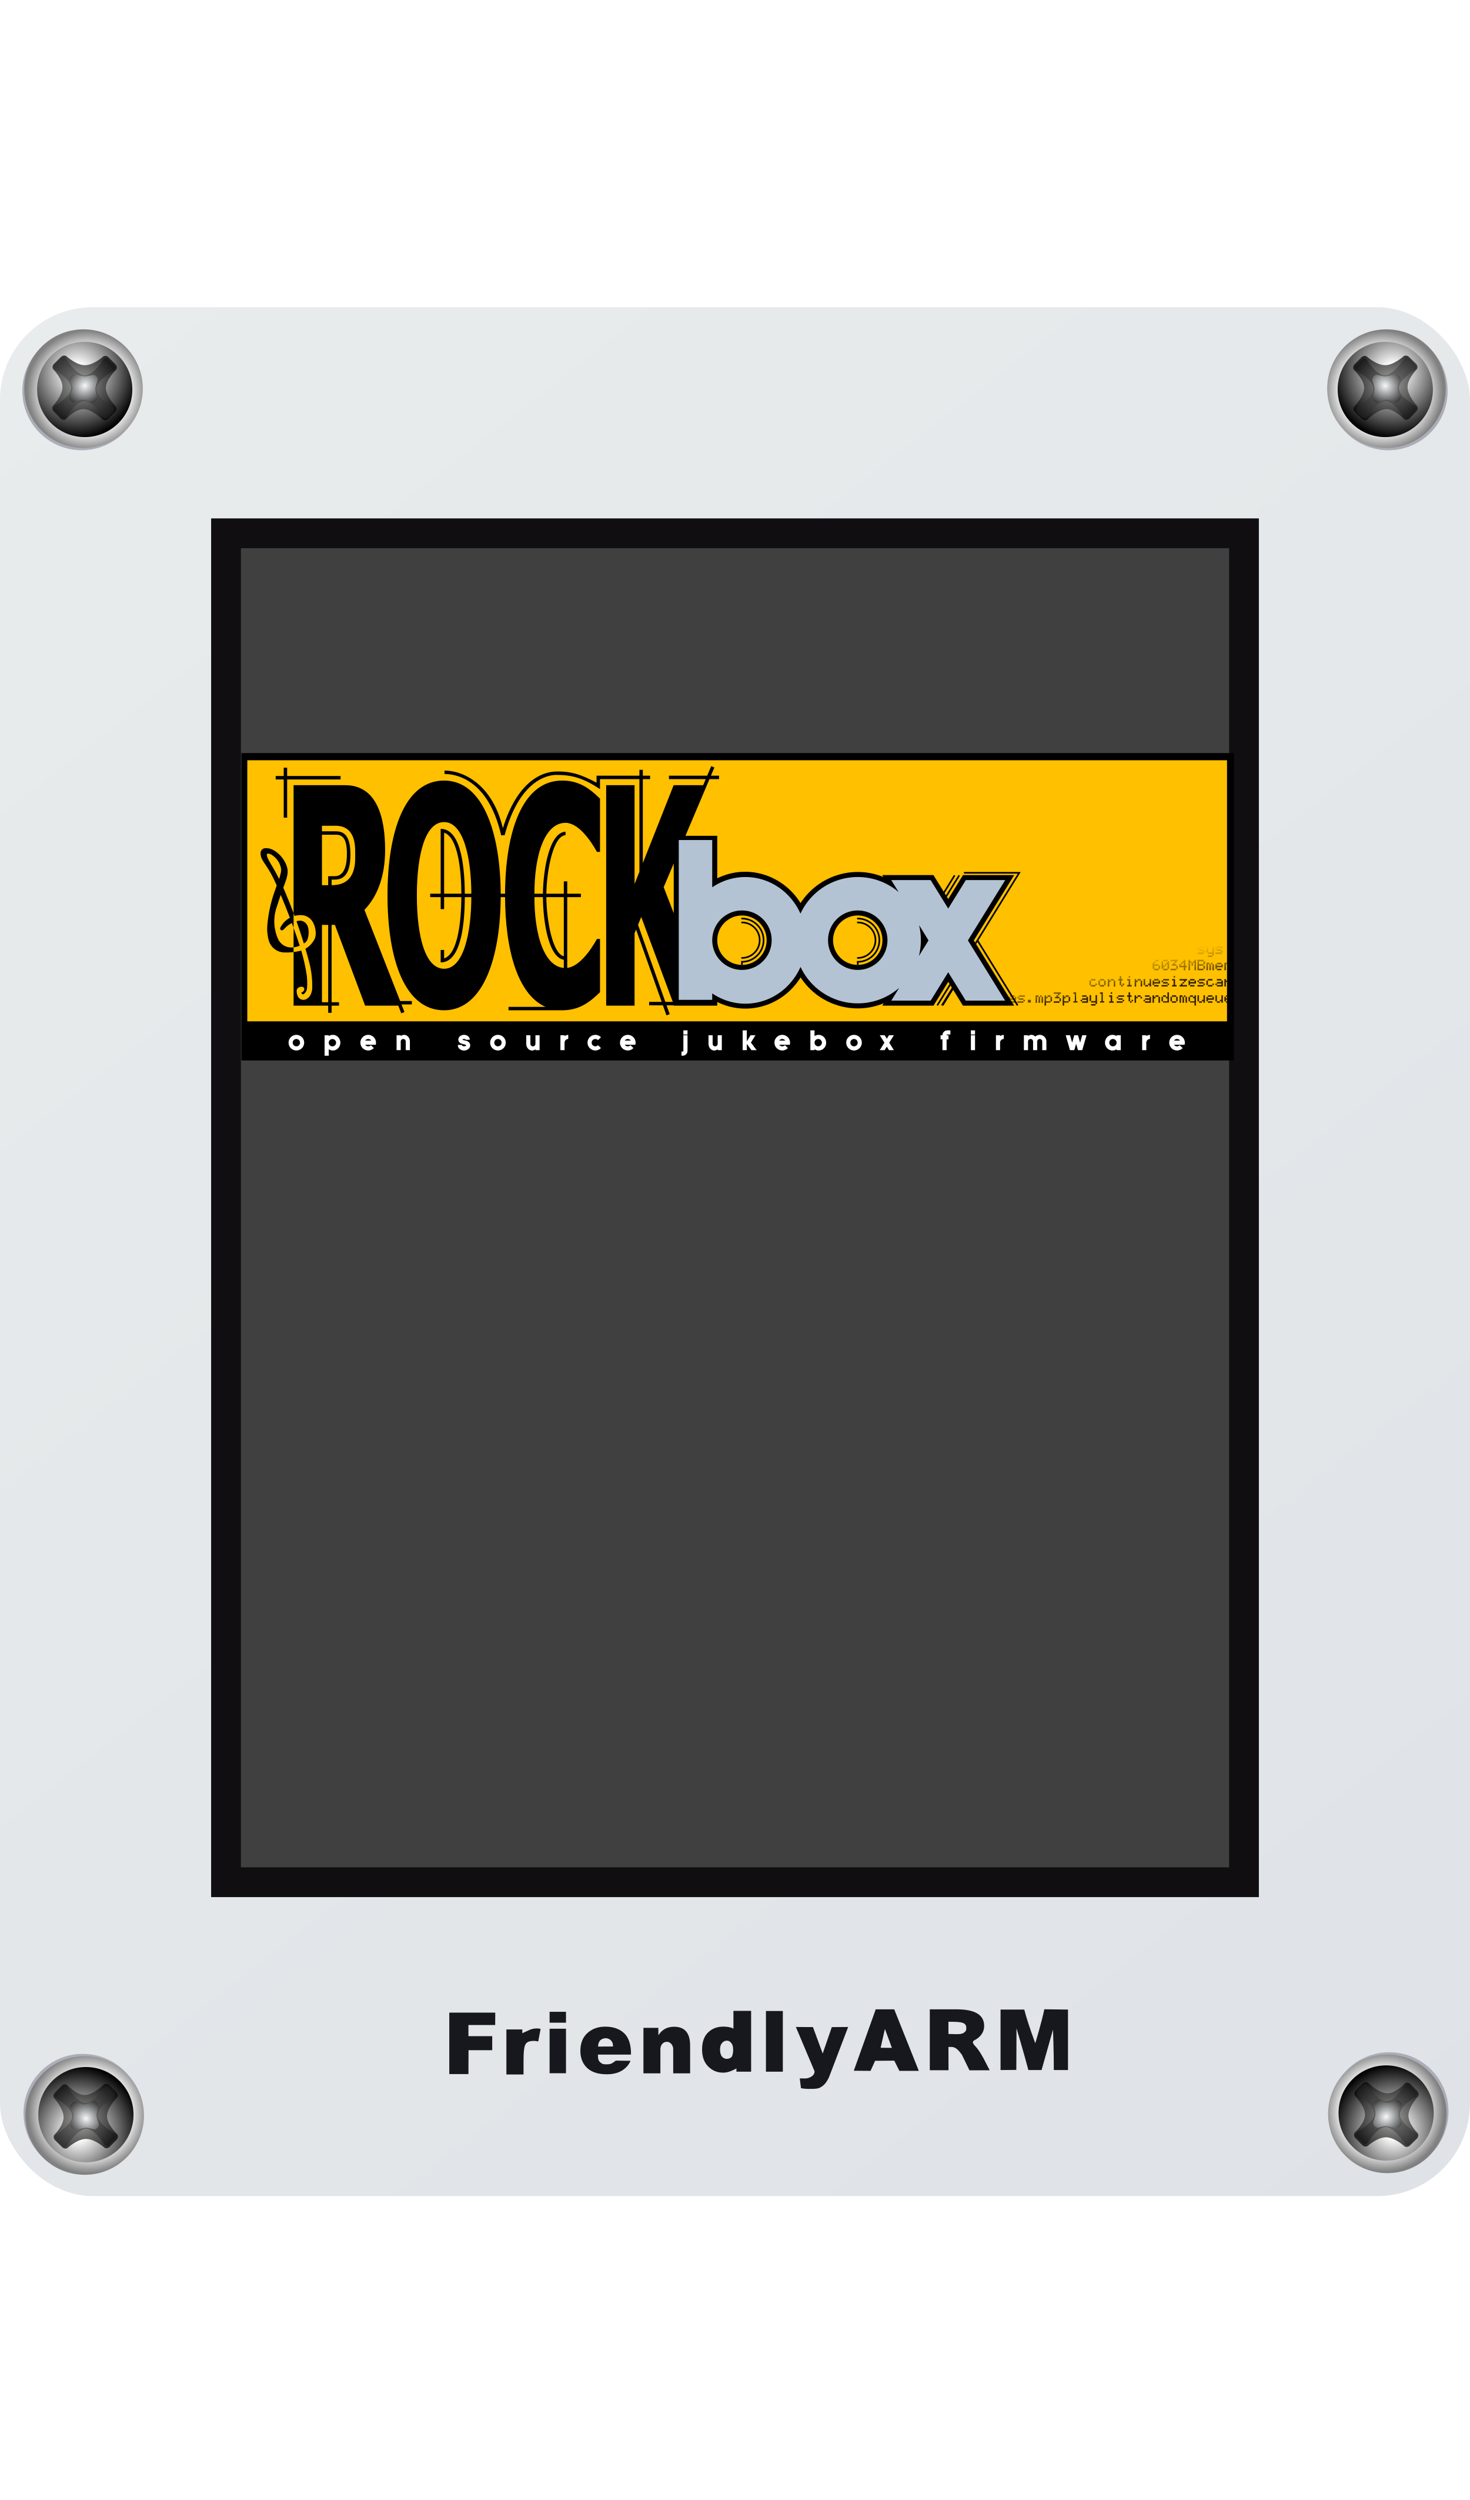 <?xml version="1.0" encoding="UTF-8" standalone="no"?>
<!-- Created with Inkscape (http://www.inkscape.org/) -->

<svg
   xmlns:dc="http://purl.org/dc/elements/1.1/"
   xmlns:cc="http://creativecommons.org/ns#"
   xmlns:rdf="http://www.w3.org/1999/02/22-rdf-syntax-ns#"
   xmlns:svg="http://www.w3.org/2000/svg"
   xmlns="http://www.w3.org/2000/svg"
   xmlns:xlink="http://www.w3.org/1999/xlink"
   xmlns:sodipodi="http://sodipodi.sourceforge.net/DTD/sodipodi-0.dtd"
   xmlns:inkscape="http://www.inkscape.org/namespaces/inkscape"
   sodipodi:docname="mini2440-front.svg"
   inkscape:version="0.48.4 r9939"
   version="1.1"
   id="svg2"
   height="602.362"
   width="354.331">
  <defs
     id="defs4">
    <linearGradient
       id="linearGradient3793">
      <stop
         style="stop-color:#dfe3e8;stop-opacity:1;"
         offset="0"
         id="stop3795" />
      <stop
         style="stop-color:#e8ecec;stop-opacity:1;"
         offset="1"
         id="stop3797" />
    </linearGradient>
    <linearGradient
       inkscape:collect="always"
       xlink:href="#linearGradient3793"
       id="linearGradient3799"
       x1="871.429"
       y1="2465.596"
       x2="-26.429"
       y2="1312.362"
       gradientUnits="userSpaceOnUse"
       gradientTransform="matrix(0.395,0,0,0.395,10.43,6.105)" />
    <linearGradient
       inkscape:collect="always"
       xlink:href="#id1-7-3-4-1"
       id="linearGradient6823"
       gradientUnits="userSpaceOnUse"
       x1="7257.55"
       y1="3098.24"
       x2="7296.59"
       y2="3319.6" />
    <linearGradient
       y2="3319.6"
       x2="7296.59"
       y1="3098.24"
       x1="7257.55"
       gradientUnits="userSpaceOnUse"
       id="id1-7-3-4-1">
      <stop
         id="stop1624-4-5-4-5"
         stop-color="#FFC100"
         offset="0" />
      <stop
         id="stop1626-0-1-4-2"
         stop-color="#997200"
         offset="0.6" />
      <stop
         id="stop1628-9-2-4-7"
         stop-color="#332201"
         offset="1" />
    </linearGradient>
    <radialGradient
       inkscape:collect="always"
       xlink:href="#linearGradient5796-8-6-07-9-6-3-8-0-0-7-3"
       id="radialGradient5802-9-3-04-1-4-5-9-9-9-1-2"
       cx="2617.218"
       cy="472.841"
       fx="2617.218"
       fy="472.841"
       r="26.066"
       gradientTransform="matrix(0.466,0.383,-0.353,0.431,-213.333,-179.504)"
       gradientUnits="userSpaceOnUse" />
    <linearGradient
       id="linearGradient5796-8-6-07-9-6-3-8-0-0-7-3">
      <stop
         style="stop-color:#f6f8fa;stop-opacity:1"
         offset="0"
         id="stop5798-6-4-59-1-7-4-9-5-6-4-8" />
      <stop
         style="stop-color:#363636;stop-opacity:1"
         offset="1"
         id="stop5800-6-4-0-6-7-0-4-7-1-0-2" />
    </linearGradient>
    <filter
       color-interpolation-filters="sRGB"
       inkscape:collect="always"
       id="filter6821-51-0-9-3-9-4-1-9-6">
      <feGaussianBlur
         inkscape:collect="always"
         stdDeviation="0.217"
         id="feGaussianBlur6823-20-3-6-1-8-7-9-4-2" />
    </filter>
    <radialGradient
       inkscape:collect="always"
       xlink:href="#linearGradient4208-8-3-9-9-6-1-9-5-6-4-8-5"
       id="radialGradient4214-1-2-1-98-3-4-7-7-6-0-8-7"
       cx="2390.18"
       cy="535.33"
       fx="2390.18"
       fy="535.33"
       r="62.102"
       gradientTransform="matrix(0.408,0.408,-0.465,0.465,109.59,-196.767)"
       gradientUnits="userSpaceOnUse" />
    <linearGradient
       id="linearGradient4208-8-3-9-9-6-1-9-5-6-4-8-5">
      <stop
         id="stop4216-9-8-55-17-2-9-0-6-3-2-2-7"
         offset="0"
         style="stop-color:#7c7c7c;stop-opacity:1" />
      <stop
         style="stop-color:#000000;stop-opacity:1"
         offset="1"
         id="stop4212-2-2-7-3-2-2-3-4-0-1-4-8" />
    </linearGradient>
    <filter
       color-interpolation-filters="sRGB"
       inkscape:collect="always"
       id="filter6829-3-1-6-5-8-9-9-5-2">
      <feGaussianBlur
         inkscape:collect="always"
         stdDeviation="0.463"
         id="feGaussianBlur6831-07-4-3-2-6-0-7-5-7" />
    </filter>
    <radialGradient
       inkscape:collect="always"
       xlink:href="#linearGradient5788-2-7-0-2-9-1-7-01-9-7-0"
       id="radialGradient5794-6-4-66-3-15-9-8-8-0-1-8"
       cx="2613.544"
       cy="480.006"
       fx="2613.544"
       fy="480.006"
       r="56.292"
       gradientTransform="matrix(0.655,0,0,0.645,-876.042,718.669)"
       gradientUnits="userSpaceOnUse" />
    <linearGradient
       id="linearGradient5788-2-7-0-2-9-1-7-01-9-7-0">
      <stop
         style="stop-color:#a6a6a5;stop-opacity:1"
         offset="0"
         id="stop5790-7-3-2-6-7-2-8-5-3-1-2" />
      <stop
         style="stop-color:#000000;stop-opacity:1"
         offset="1"
         id="stop5792-5-4-89-0-0-6-0-1-3-1-0" />
    </linearGradient>
    <filter
       color-interpolation-filters="sRGB"
       inkscape:collect="always"
       id="filter6841-8-5-2-1-9-0-3-5-8">
      <feGaussianBlur
         inkscape:collect="always"
         stdDeviation="0.489"
         id="feGaussianBlur6843-9-4-6-7-5-3-1-2-9" />
    </filter>
    <radialGradient
       r="102.5"
       fy="351.887"
       fx="2114.655"
       cy="351.887"
       cx="2114.655"
       gradientTransform="matrix(1.523,0,0,1.601,-1111.458,-198.242)"
       gradientUnits="userSpaceOnUse"
       id="radialGradient6663-9-9-1-0-6-95-3-7-2"
       xlink:href="#linearGradient6803-9-6-7-1-9-8-5-6-8"
       inkscape:collect="always" />
    <linearGradient
       id="linearGradient6803-9-6-7-1-9-8-5-6-8">
      <stop
         style="stop-color:#ffffff;stop-opacity:1;"
         offset="0"
         id="stop9721-1-2" />
      <stop
         style="stop-color:#ffffff;stop-opacity:1"
         offset="0.114"
         id="stop9717-4-0" />
      <stop
         id="stop9719-2-5"
         offset="0.854"
         style="stop-color:#000000;stop-opacity:1" />
      <stop
         id="stop6807-08-8-2-2-0-6-9-3-5"
         offset="1"
         style="stop-color:#000000;stop-opacity:1" />
    </linearGradient>
    <filter
       color-interpolation-filters="sRGB"
       inkscape:collect="always"
       id="filter8892-2-5-2-2">
      <feGaussianBlur
         inkscape:collect="always"
         stdDeviation="1.025"
         id="feGaussianBlur8894-57-9-2-7" />
    </filter>
    <radialGradient
       inkscape:collect="always"
       xlink:href="#linearGradient7478-5-34-9-3-59-9-5-7"
       id="radialGradient4737-8"
       cx="869.38"
       cy="1062.047"
       fx="869.38"
       fy="1062.047"
       r="41.977"
       gradientUnits="userSpaceOnUse" />
    <linearGradient
       id="linearGradient7478-5-34-9-3-59-9-5-7">
      <stop
         style="stop-color:#a6a5a6;stop-opacity:1"
         offset="0"
         id="stop7480-0-0-0-5-30-5-7-8" />
      <stop
         id="stop9723-6-1"
         offset="0.696"
         style="stop-color:#f9f9f9;stop-opacity:1" />
      <stop
         style="stop-color:#818181;stop-opacity:1"
         offset="1"
         id="stop7482-9-7-5-5-2-1-1-6" />
    </linearGradient>
    <filter
       color-interpolation-filters="sRGB"
       inkscape:collect="always"
       id="filter8912-5-3-8-0">
      <feGaussianBlur
         inkscape:collect="always"
         stdDeviation="0.208"
         id="feGaussianBlur8914-1-6-9-9" />
    </filter>
    <radialGradient
       inkscape:collect="always"
       xlink:href="#linearGradient5796-8-6-07-9-6-3-8-0-0-7-3-4"
       id="radialGradient5802-9-3-04-1-4-5-9-9-9-1-2-1"
       cx="2617.218"
       cy="472.841"
       fx="2617.218"
       fy="472.841"
       r="26.066"
       gradientTransform="matrix(0.466,0.383,-0.353,0.431,-213.333,-179.504)"
       gradientUnits="userSpaceOnUse" />
    <linearGradient
       id="linearGradient5796-8-6-07-9-6-3-8-0-0-7-3-4">
      <stop
         style="stop-color:#f6f8fa;stop-opacity:1"
         offset="0"
         id="stop5798-6-4-59-1-7-4-9-5-6-4-8-8" />
      <stop
         style="stop-color:#363636;stop-opacity:1"
         offset="1"
         id="stop5800-6-4-0-6-7-0-4-7-1-0-2-6" />
    </linearGradient>
    <filter
       color-interpolation-filters="sRGB"
       inkscape:collect="always"
       id="filter6821-51-0-9-3-9-4-1-9-6-4">
      <feGaussianBlur
         inkscape:collect="always"
         stdDeviation="0.217"
         id="feGaussianBlur6823-20-3-6-1-8-7-9-4-2-6" />
    </filter>
    <radialGradient
       inkscape:collect="always"
       xlink:href="#linearGradient4208-8-3-9-9-6-1-9-5-6-4-8-5-9"
       id="radialGradient4214-1-2-1-98-3-4-7-7-6-0-8-7-8"
       cx="2390.18"
       cy="535.33"
       fx="2390.18"
       fy="535.33"
       r="62.102"
       gradientTransform="matrix(0.408,0.408,-0.465,0.465,109.59,-196.767)"
       gradientUnits="userSpaceOnUse" />
    <linearGradient
       id="linearGradient4208-8-3-9-9-6-1-9-5-6-4-8-5-9">
      <stop
         id="stop4216-9-8-55-17-2-9-0-6-3-2-2-7-8"
         offset="0"
         style="stop-color:#7c7c7c;stop-opacity:1" />
      <stop
         style="stop-color:#000000;stop-opacity:1"
         offset="1"
         id="stop4212-2-2-7-3-2-2-3-4-0-1-4-8-3" />
    </linearGradient>
    <filter
       color-interpolation-filters="sRGB"
       inkscape:collect="always"
       id="filter6829-3-1-6-5-8-9-9-5-2-5">
      <feGaussianBlur
         inkscape:collect="always"
         stdDeviation="0.463"
         id="feGaussianBlur6831-07-4-3-2-6-0-7-5-7-5" />
    </filter>
    <radialGradient
       inkscape:collect="always"
       xlink:href="#linearGradient5788-2-7-0-2-9-1-7-01-9-7-0-5"
       id="radialGradient5794-6-4-66-3-15-9-8-8-0-1-8-1"
       cx="2613.544"
       cy="480.006"
       fx="2613.544"
       fy="480.006"
       r="56.292"
       gradientTransform="matrix(0.655,0,0,0.645,-876.042,718.669)"
       gradientUnits="userSpaceOnUse" />
    <linearGradient
       id="linearGradient5788-2-7-0-2-9-1-7-01-9-7-0-5">
      <stop
         style="stop-color:#a6a6a5;stop-opacity:1"
         offset="0"
         id="stop5790-7-3-2-6-7-2-8-5-3-1-2-5" />
      <stop
         style="stop-color:#000000;stop-opacity:1"
         offset="1"
         id="stop5792-5-4-89-0-0-6-0-1-3-1-0-8" />
    </linearGradient>
    <filter
       color-interpolation-filters="sRGB"
       inkscape:collect="always"
       id="filter6841-8-5-2-1-9-0-3-5-8-4">
      <feGaussianBlur
         inkscape:collect="always"
         stdDeviation="0.489"
         id="feGaussianBlur6843-9-4-6-7-5-3-1-2-9-0" />
    </filter>
    <radialGradient
       r="102.5"
       fy="351.887"
       fx="2114.655"
       cy="351.887"
       cx="2114.655"
       gradientTransform="matrix(1.523,0,0,1.601,-1111.458,-198.242)"
       gradientUnits="userSpaceOnUse"
       id="radialGradient6663-9-9-1-0-6-95-3-7-2-5"
       xlink:href="#linearGradient6803-9-6-7-1-9-8-5-6-8-4"
       inkscape:collect="always" />
    <linearGradient
       id="linearGradient6803-9-6-7-1-9-8-5-6-8-4">
      <stop
         style="stop-color:#ffffff;stop-opacity:1;"
         offset="0"
         id="stop9721-1-2-7" />
      <stop
         style="stop-color:#ffffff;stop-opacity:1"
         offset="0.114"
         id="stop9717-4-0-2" />
      <stop
         id="stop9719-2-5-1"
         offset="0.854"
         style="stop-color:#000000;stop-opacity:1" />
      <stop
         id="stop6807-08-8-2-2-0-6-9-3-5-4"
         offset="1"
         style="stop-color:#000000;stop-opacity:1" />
    </linearGradient>
    <filter
       color-interpolation-filters="sRGB"
       inkscape:collect="always"
       id="filter8892-2-5-2-2-9">
      <feGaussianBlur
         inkscape:collect="always"
         stdDeviation="1.025"
         id="feGaussianBlur8894-57-9-2-7-9" />
    </filter>
    <radialGradient
       inkscape:collect="always"
       xlink:href="#linearGradient7478-5-34-9-3-59-9-5-7-3"
       id="radialGradient4737-8-0"
       cx="869.38"
       cy="1062.047"
       fx="869.38"
       fy="1062.047"
       r="41.977"
       gradientUnits="userSpaceOnUse" />
    <linearGradient
       id="linearGradient7478-5-34-9-3-59-9-5-7-3">
      <stop
         style="stop-color:#a6a5a6;stop-opacity:1"
         offset="0"
         id="stop7480-0-0-0-5-30-5-7-8-0" />
      <stop
         id="stop9723-6-1-3"
         offset="0.696"
         style="stop-color:#f9f9f9;stop-opacity:1" />
      <stop
         style="stop-color:#818181;stop-opacity:1"
         offset="1"
         id="stop7482-9-7-5-5-2-1-1-6-5" />
    </linearGradient>
    <filter
       color-interpolation-filters="sRGB"
       inkscape:collect="always"
       id="filter8912-5-3-8-0-0">
      <feGaussianBlur
         inkscape:collect="always"
         stdDeviation="0.208"
         id="feGaussianBlur8914-1-6-9-9-7" />
    </filter>
    <radialGradient
       inkscape:collect="always"
       xlink:href="#linearGradient5796-8-6-07-9-6-3-8-0-0-7-3-5"
       id="radialGradient5802-9-3-04-1-4-5-9-9-9-1-2-19"
       cx="2617.218"
       cy="472.841"
       fx="2617.218"
       fy="472.841"
       r="26.066"
       gradientTransform="matrix(0.466,0.383,-0.353,0.431,-213.333,-179.504)"
       gradientUnits="userSpaceOnUse" />
    <linearGradient
       id="linearGradient5796-8-6-07-9-6-3-8-0-0-7-3-5">
      <stop
         style="stop-color:#f6f8fa;stop-opacity:1"
         offset="0"
         id="stop5798-6-4-59-1-7-4-9-5-6-4-8-5" />
      <stop
         style="stop-color:#363636;stop-opacity:1"
         offset="1"
         id="stop5800-6-4-0-6-7-0-4-7-1-0-2-7" />
    </linearGradient>
    <filter
       color-interpolation-filters="sRGB"
       inkscape:collect="always"
       id="filter6821-51-0-9-3-9-4-1-9-6-47">
      <feGaussianBlur
         inkscape:collect="always"
         stdDeviation="0.217"
         id="feGaussianBlur6823-20-3-6-1-8-7-9-4-2-3" />
    </filter>
    <radialGradient
       inkscape:collect="always"
       xlink:href="#linearGradient4208-8-3-9-9-6-1-9-5-6-4-8-5-0"
       id="radialGradient4214-1-2-1-98-3-4-7-7-6-0-8-7-4"
       cx="2390.18"
       cy="535.33"
       fx="2390.18"
       fy="535.33"
       r="62.102"
       gradientTransform="matrix(0.408,0.408,-0.465,0.465,109.59,-196.767)"
       gradientUnits="userSpaceOnUse" />
    <linearGradient
       id="linearGradient4208-8-3-9-9-6-1-9-5-6-4-8-5-0">
      <stop
         id="stop4216-9-8-55-17-2-9-0-6-3-2-2-7-88"
         offset="0"
         style="stop-color:#7c7c7c;stop-opacity:1" />
      <stop
         style="stop-color:#000000;stop-opacity:1"
         offset="1"
         id="stop4212-2-2-7-3-2-2-3-4-0-1-4-8-1" />
    </linearGradient>
    <filter
       color-interpolation-filters="sRGB"
       inkscape:collect="always"
       id="filter6829-3-1-6-5-8-9-9-5-2-52">
      <feGaussianBlur
         inkscape:collect="always"
         stdDeviation="0.463"
         id="feGaussianBlur6831-07-4-3-2-6-0-7-5-7-3" />
    </filter>
    <radialGradient
       inkscape:collect="always"
       xlink:href="#linearGradient5788-2-7-0-2-9-1-7-01-9-7-0-4"
       id="radialGradient5794-6-4-66-3-15-9-8-8-0-1-8-2"
       cx="2613.544"
       cy="480.006"
       fx="2613.544"
       fy="480.006"
       r="56.292"
       gradientTransform="matrix(0.655,0,0,0.645,-876.042,718.669)"
       gradientUnits="userSpaceOnUse" />
    <linearGradient
       id="linearGradient5788-2-7-0-2-9-1-7-01-9-7-0-4">
      <stop
         style="stop-color:#a6a6a5;stop-opacity:1"
         offset="0"
         id="stop5790-7-3-2-6-7-2-8-5-3-1-2-6" />
      <stop
         style="stop-color:#000000;stop-opacity:1"
         offset="1"
         id="stop5792-5-4-89-0-0-6-0-1-3-1-0-6" />
    </linearGradient>
    <filter
       color-interpolation-filters="sRGB"
       inkscape:collect="always"
       id="filter6841-8-5-2-1-9-0-3-5-8-6">
      <feGaussianBlur
         inkscape:collect="always"
         stdDeviation="0.489"
         id="feGaussianBlur6843-9-4-6-7-5-3-1-2-9-2" />
    </filter>
    <radialGradient
       r="102.5"
       fy="351.887"
       fx="2114.655"
       cy="351.887"
       cx="2114.655"
       gradientTransform="matrix(1.523,0,0,1.601,-1111.458,-198.242)"
       gradientUnits="userSpaceOnUse"
       id="radialGradient6663-9-9-1-0-6-95-3-7-2-9"
       xlink:href="#linearGradient6803-9-6-7-1-9-8-5-6-8-0"
       inkscape:collect="always" />
    <linearGradient
       id="linearGradient6803-9-6-7-1-9-8-5-6-8-0">
      <stop
         style="stop-color:#ffffff;stop-opacity:1;"
         offset="0"
         id="stop9721-1-2-4" />
      <stop
         style="stop-color:#ffffff;stop-opacity:1"
         offset="0.114"
         id="stop9717-4-0-9" />
      <stop
         id="stop9719-2-5-3"
         offset="0.854"
         style="stop-color:#000000;stop-opacity:1" />
      <stop
         id="stop6807-08-8-2-2-0-6-9-3-5-1"
         offset="1"
         style="stop-color:#000000;stop-opacity:1" />
    </linearGradient>
    <filter
       color-interpolation-filters="sRGB"
       inkscape:collect="always"
       id="filter8892-2-5-2-2-1">
      <feGaussianBlur
         inkscape:collect="always"
         stdDeviation="1.025"
         id="feGaussianBlur8894-57-9-2-7-99" />
    </filter>
    <radialGradient
       inkscape:collect="always"
       xlink:href="#linearGradient7478-5-34-9-3-59-9-5-7-5"
       id="radialGradient4737-8-5"
       cx="869.38"
       cy="1062.047"
       fx="869.38"
       fy="1062.047"
       r="41.977"
       gradientUnits="userSpaceOnUse" />
    <linearGradient
       id="linearGradient7478-5-34-9-3-59-9-5-7-5">
      <stop
         style="stop-color:#a6a5a6;stop-opacity:1"
         offset="0"
         id="stop7480-0-0-0-5-30-5-7-8-5" />
      <stop
         id="stop9723-6-1-6"
         offset="0.696"
         style="stop-color:#f9f9f9;stop-opacity:1" />
      <stop
         style="stop-color:#818181;stop-opacity:1"
         offset="1"
         id="stop7482-9-7-5-5-2-1-1-6-0" />
    </linearGradient>
    <filter
       color-interpolation-filters="sRGB"
       inkscape:collect="always"
       id="filter8912-5-3-8-0-5">
      <feGaussianBlur
         inkscape:collect="always"
         stdDeviation="0.208"
         id="feGaussianBlur8914-1-6-9-9-9" />
    </filter>
    <radialGradient
       inkscape:collect="always"
       xlink:href="#linearGradient5796-8-6-07-9-6-3-8-0-0-7-3-9"
       id="radialGradient5802-9-3-04-1-4-5-9-9-9-1-2-3"
       cx="2617.218"
       cy="472.841"
       fx="2617.218"
       fy="472.841"
       r="26.066"
       gradientTransform="matrix(0.466,0.383,-0.353,0.431,-213.333,-179.504)"
       gradientUnits="userSpaceOnUse" />
    <linearGradient
       id="linearGradient5796-8-6-07-9-6-3-8-0-0-7-3-9">
      <stop
         style="stop-color:#f6f8fa;stop-opacity:1"
         offset="0"
         id="stop5798-6-4-59-1-7-4-9-5-6-4-8-1" />
      <stop
         style="stop-color:#363636;stop-opacity:1"
         offset="1"
         id="stop5800-6-4-0-6-7-0-4-7-1-0-2-2" />
    </linearGradient>
    <filter
       color-interpolation-filters="sRGB"
       inkscape:collect="always"
       id="filter6821-51-0-9-3-9-4-1-9-6-8">
      <feGaussianBlur
         inkscape:collect="always"
         stdDeviation="0.217"
         id="feGaussianBlur6823-20-3-6-1-8-7-9-4-2-8" />
    </filter>
    <radialGradient
       inkscape:collect="always"
       xlink:href="#linearGradient4208-8-3-9-9-6-1-9-5-6-4-8-5-8"
       id="radialGradient4214-1-2-1-98-3-4-7-7-6-0-8-7-1"
       cx="2390.18"
       cy="535.33"
       fx="2390.18"
       fy="535.33"
       r="62.102"
       gradientTransform="matrix(0.408,0.408,-0.465,0.465,109.59,-196.767)"
       gradientUnits="userSpaceOnUse" />
    <linearGradient
       id="linearGradient4208-8-3-9-9-6-1-9-5-6-4-8-5-8">
      <stop
         id="stop4216-9-8-55-17-2-9-0-6-3-2-2-7-6"
         offset="0"
         style="stop-color:#7c7c7c;stop-opacity:1" />
      <stop
         style="stop-color:#000000;stop-opacity:1"
         offset="1"
         id="stop4212-2-2-7-3-2-2-3-4-0-1-4-8-0" />
    </linearGradient>
    <filter
       color-interpolation-filters="sRGB"
       inkscape:collect="always"
       id="filter6829-3-1-6-5-8-9-9-5-2-2">
      <feGaussianBlur
         inkscape:collect="always"
         stdDeviation="0.463"
         id="feGaussianBlur6831-07-4-3-2-6-0-7-5-7-4" />
    </filter>
    <radialGradient
       inkscape:collect="always"
       xlink:href="#linearGradient5788-2-7-0-2-9-1-7-01-9-7-0-0"
       id="radialGradient5794-6-4-66-3-15-9-8-8-0-1-8-9"
       cx="2613.544"
       cy="480.006"
       fx="2613.544"
       fy="480.006"
       r="56.292"
       gradientTransform="matrix(0.655,0,0,0.645,-876.042,718.669)"
       gradientUnits="userSpaceOnUse" />
    <linearGradient
       id="linearGradient5788-2-7-0-2-9-1-7-01-9-7-0-0">
      <stop
         style="stop-color:#a6a6a5;stop-opacity:1"
         offset="0"
         id="stop5790-7-3-2-6-7-2-8-5-3-1-2-2" />
      <stop
         style="stop-color:#000000;stop-opacity:1"
         offset="1"
         id="stop5792-5-4-89-0-0-6-0-1-3-1-0-2" />
    </linearGradient>
    <filter
       color-interpolation-filters="sRGB"
       inkscape:collect="always"
       id="filter6841-8-5-2-1-9-0-3-5-8-1">
      <feGaussianBlur
         inkscape:collect="always"
         stdDeviation="0.489"
         id="feGaussianBlur6843-9-4-6-7-5-3-1-2-9-5" />
    </filter>
    <radialGradient
       r="102.5"
       fy="351.887"
       fx="2114.655"
       cy="351.887"
       cx="2114.655"
       gradientTransform="matrix(1.523,0,0,1.601,-1111.458,-198.242)"
       gradientUnits="userSpaceOnUse"
       id="radialGradient6663-9-9-1-0-6-95-3-7-2-4"
       xlink:href="#linearGradient6803-9-6-7-1-9-8-5-6-8-44"
       inkscape:collect="always" />
    <linearGradient
       id="linearGradient6803-9-6-7-1-9-8-5-6-8-44">
      <stop
         style="stop-color:#ffffff;stop-opacity:1;"
         offset="0"
         id="stop9721-1-2-2" />
      <stop
         style="stop-color:#ffffff;stop-opacity:1"
         offset="0.114"
         id="stop9717-4-0-5" />
      <stop
         id="stop9719-2-5-0"
         offset="0.854"
         style="stop-color:#000000;stop-opacity:1" />
      <stop
         id="stop6807-08-8-2-2-0-6-9-3-5-42"
         offset="1"
         style="stop-color:#000000;stop-opacity:1" />
    </linearGradient>
    <filter
       color-interpolation-filters="sRGB"
       inkscape:collect="always"
       id="filter8892-2-5-2-2-12">
      <feGaussianBlur
         inkscape:collect="always"
         stdDeviation="1.025"
         id="feGaussianBlur8894-57-9-2-7-7" />
    </filter>
    <radialGradient
       inkscape:collect="always"
       xlink:href="#linearGradient7478-5-34-9-3-59-9-5-7-9"
       id="radialGradient4737-8-7"
       cx="869.38"
       cy="1062.047"
       fx="869.38"
       fy="1062.047"
       r="41.977"
       gradientUnits="userSpaceOnUse" />
    <linearGradient
       id="linearGradient7478-5-34-9-3-59-9-5-7-9">
      <stop
         style="stop-color:#a6a5a6;stop-opacity:1"
         offset="0"
         id="stop7480-0-0-0-5-30-5-7-8-55" />
      <stop
         id="stop9723-6-1-4"
         offset="0.696"
         style="stop-color:#f9f9f9;stop-opacity:1" />
      <stop
         style="stop-color:#818181;stop-opacity:1"
         offset="1"
         id="stop7482-9-7-5-5-2-1-1-6-03" />
    </linearGradient>
    <filter
       color-interpolation-filters="sRGB"
       inkscape:collect="always"
       id="filter8912-5-3-8-0-4">
      <feGaussianBlur
         inkscape:collect="always"
         stdDeviation="0.208"
         id="feGaussianBlur8914-1-6-9-9-1" />
    </filter>
  </defs>
  <sodipodi:namedview
     id="base"
     pagecolor="#ffffff"
     bordercolor="#666666"
     borderopacity="1.0"
     inkscape:pageopacity="0.0"
     inkscape:pageshadow="2"
     inkscape:zoom="1.3446627"
     inkscape:cx="114.5098"
     inkscape:cy="279.59707"
     inkscape:document-units="px"
     inkscape:current-layer="layer2"
     showgrid="false"
     showguides="false"
     inkscape:guide-bbox="true"
     inkscape:snap-bbox="true"
     inkscape:bbox-paths="true"
     inkscape:snap-bbox-edge-midpoints="true"
     inkscape:snap-bbox-midpoints="true"
     inkscape:bbox-nodes="true"
     inkscape:object-paths="true"
     inkscape:snap-intersection-paths="true"
     inkscape:object-nodes="true"
     inkscape:snap-smooth-nodes="true"
     inkscape:snap-midpoints="true"
     inkscape:snap-object-midpoints="true"
     inkscape:snap-center="true"
     inkscape:snap-global="true"
     inkscape:window-width="1280"
     inkscape:window-height="975"
     inkscape:window-x="-6"
     inkscape:window-y="-6"
     inkscape:window-maximized="1"
     units="mm"
     inkscape:snap-page="true">
    <sodipodi:guide
       orientation="1,0"
       position="-26.429,713.571"
       id="guide2997" />
    <sodipodi:guide
       orientation="1,0"
       position="871.429,687.143"
       id="guide2999" />
    <sodipodi:guide
       orientation="0,1"
       position="432.857,1130"
       id="guide3001" />
    <sodipodi:guide
       orientation="0,1"
       position="471.741,-23.234"
       id="guide3003" />
    <sodipodi:guide
       orientation="1,0"
       position="102.53,640.942"
       id="guide3005" />
    <sodipodi:guide
       orientation="0,1"
       position="55,1001.041"
       id="guide3009" />
    <sodipodi:guide
       orientation="0,1"
       position="-26.429,-260"
       id="guide3011" />
    <sodipodi:guide
       orientation="0,1"
       position="71.721,-388.959"
       id="guide3013" />
    <sodipodi:guide
       orientation="0,1"
       position="-76.772,-1230.714"
       id="guide3017" />
    <sodipodi:guide
       orientation="0,1"
       position="102.53,-1413.234"
       id="guide3019" />
    <sodipodi:guide
       orientation="1,0"
       position="742.47,-1542.193"
       id="guide3021" />
    <sodipodi:guide
       orientation="1,0"
       position="724.286,841.429"
       id="guide3801" />
    <sodipodi:guide
       orientation="0,1"
       position="733.378,-407.143"
       id="guide3807" />
    <sodipodi:guide
       orientation="1,0"
       position="120.714,-416.235"
       id="guide3809" />
    <sodipodi:guide
       orientation="0,1"
       position="-310.541,-1212.53"
       id="guide3811" />
    <sodipodi:guide
       orientation="1,0"
       position="247.997,88.762"
       id="guide3912" />
    <sodipodi:guide
       orientation="0,1"
       position="370.357,52.151"
       id="guide3914" />
    <sodipodi:guide
       orientation="0,1"
       position="960.281,-1299.187"
       id="guide3918" />
    <sodipodi:guide
       orientation="0,1"
       position="414.286,159.286"
       id="guide3943" />
    <sodipodi:guide
       orientation="0,1"
       position="344.208,79.258"
       id="guide3976" />
    <sodipodi:guide
       orientation="0,1"
       position="503.774,53.552"
       id="guide4043" />
    <sodipodi:guide
       orientation="0,1"
       position="249.25,90.812"
       id="guide4045" />
    <sodipodi:guide
       orientation="1,0"
       position="24,640"
       id="guide8107" />
    <sodipodi:guide
       orientation="0,1"
       position="24,-1362.805"
       id="guide8111" />
    <sodipodi:guide
       orientation="1,0"
       position="821,-1388.019"
       id="guide8113" />
    <sodipodi:guide
       orientation="0,1"
       position="397.286,-310.429"
       id="guide8115" />
  </sodipodi:namedview>
  <g
     inkscape:groupmode="layer"
     id="layer2"
     inkscape:label="Warstwa"
     style="display:inline"
     transform="translate(0,-450)">
    <rect
       style="fill:url(#linearGradient3799);fill-opacity:1;fill-rule:evenodd;stroke:none"
       id="rect3023"
       width="354.331"
       height="455.113"
       x="0"
       y="524.017"
       rx="22.324"
       ry="22.324"
       inkscape:export-filename="C:\Users\admin\Desktop\bitmap.png"
       inkscape:export-xdpi="15.820264"
       inkscape:export-ydpi="15.820264" />
    <rect
       style="fill:#100e11;fill-opacity:1;fill-rule:evenodd;stroke:none"
       id="rect3015"
       width="252.546"
       height="332.191"
       x="50.892"
       y="574.909"
       inkscape:export-filename="C:\Users\sdziok\Desktop\rect4205-5-0-6-42-7-5-1-2.png"
       inkscape:export-xdpi="6.2147975"
       inkscape:export-ydpi="6.2147975" />
    <rect
       style="fill:#404040;fill-opacity:1;fill-rule:evenodd;stroke:none;display:inline"
       id="rect3465"
       width="238.194"
       height="317.838"
       x="58.069"
       y="582.085"
       ry="0"
       inkscape:export-filename="C:\Users\sdziok\Desktop\rect4205-5-0-6-42-7-5-1-2.png"
       inkscape:export-xdpi="6.2147975"
       inkscape:export-ydpi="6.2147975" />
    <g
       transform="matrix(0.033,0,0,0.033,29.303,579.284)"
       style="fill-rule:evenodd;display:inline"
       id="g1619-8-5-9"
       inkscape:export-filename="C:\Users\sdziok\Desktop\rect4205-5-0-6-42-7-5-1-2.png"
       inkscape:export-xdpi="6.2147975"
       inkscape:export-ydpi="6.2147975">
      <defs
         id="defs1621-8-8-3" />
      <path
         inkscape:connector-curvature="0"
         style="fill:#000000"
         id="path1630-2-6-0"
         d="m 875.45,3825.1 7249.1,0 0,-2244.3 -7249.1,0 0,2244.3 z" />
      <path
         inkscape:connector-curvature="0"
         style="fill:#ffffff"
         id="path1632-4-7-7"
         d="m 1333.89,3695.16 c 0,-31.54 -25.56,-57.1 -57.09,-57.1 -31.53,0 -57.09,25.56 -57.09,57.1 0,31.52 25.56,57.09 57.09,57.09 31.53,0 57.09,-25.57 57.09,-57.09 z m 179.32,-47.8 c 22.95,-15.62 53.43,-11.19 71.41,10.35 18,21.54 18,53.62 0,75.18 -17.98,21.54 -48.46,25.95 -71.41,10.34 l 0,47.31 -30.24,0 0,-149.7 30.24,0 0,6.52 z m 345.25,47.79 c 0,-31.54 -25.56,-57.09 -57.09,-57.09 -31.52,0 -57.08,25.55 -57.08,57.09 0,31.53 25.56,57.09 57.08,57.09 16.25,0 30.93,-6.79 41.32,-17.69 l -21.85,-20.84 21.85,20.84 -21.85,-20.84 c -5.59,5.87 -13.55,8.9 -21.66,8.24 -8.09,-0.69 -15.45,-4.98 -20.01,-11.69 l 77.28,0 c 1.32,-4.82 2.01,-9.88 2.01,-15.11 z m 1896.14,0 c 0,-31.54 -25.56,-57.09 -57.1,-57.09 -31.51,0 -57.08,25.55 -57.08,57.09 0,31.53 25.57,57.09 57.08,57.09 16.26,0 30.93,-6.79 41.33,-17.69 l -21.84,-20.84 21.84,20.84 -21.84,-20.84 c -5.61,5.87 -13.57,8.9 -21.67,8.24 -8.1,-0.69 -15.46,-4.98 -20.02,-11.69 l 77.29,0 c 1.32,-4.82 2.01,-9.88 2.01,-15.11 z m 1128.28,0 c 0,-31.54 -25.56,-57.09 -57.08,-57.09 -31.53,0 -57.08,25.55 -57.08,57.09 0,31.53 25.55,57.09 57.08,57.09 16.25,0 30.92,-6.79 41.32,-17.69 l -21.85,-20.84 21.85,20.84 -21.85,-20.84 c -5.61,5.87 -13.56,8.9 -21.66,8.24 -8.08,-0.69 -15.44,-4.98 -20.01,-11.69 l 77.28,0 c 1.32,-4.82 2,-9.88 2,-15.11 z m 2883.6,0 c 0,-31.54 -25.56,-57.09 -57.08,-57.09 -31.53,0 -57.09,25.55 -57.09,57.09 0,31.53 25.56,57.09 57.09,57.09 16.24,0 30.92,-6.79 41.31,-17.69 l -21.85,-20.84 21.85,20.84 -21.85,-20.84 c -5.59,5.87 -13.55,8.9 -21.66,8.24 -8.08,-0.69 -15.44,-4.98 -20.01,-11.69 l 77.28,0 c 1.32,-4.82 2.01,-9.88 2.01,-15.11 z m -5660.49,-8.49 c 0,-18.27 -8.91,-35.01 -23.06,-43.31 -14.14,-8.29 -31.13,-6.74 -43.96,4.01 l 0,-6.52 -30.24,0 0,108.93 30.24,0 0,-63.11 c 0,-10.16 8.22,-18.38 18.38,-18.38 10.16,0 18.39,8.22 18.39,18.38 l 0,63.11 30.25,0 0,-63.11 z m 437.24,-14.09 c 0,-14.47 -10.9,-27.39 -27.31,-32.39 -16.4,-4.98 -34.82,-0.99 -46.13,10.03 -11.32,11.02 -13.14,26.71 -4.56,39.3 4.34,6.08 10.52,10.54 17.62,12.76 8.04,2.71 16.25,4.9 24.57,6.57 6.82,1.33 10.41,4.73 8.42,7.96 -1.98,3.22 -8.96,5.3 -16.32,4.84 -7.35,-0.46 -12.83,-3.3 -12.83,-6.64 l 0,-3.23 -30.21,0 0,3.23 c 0,16.03 12.23,30.29 30.43,35.5 18.2,5.21 38.37,0.22 50.18,-12.45 11.83,-12.64 12.7,-30.17 2.18,-43.59 -6.1,-7.12 -14.48,-11.87 -23.72,-13.42 -7.3,-1.36 -14.52,-3.13 -21.63,-5.27 -3.94,-1.31 -5,-3.46 -2.54,-5.2 2.46,-1.75 7.79,-2.65 12.91,-2.16 5.12,0.46 8.73,2.18 8.73,4.16 l 0,1.5 30.21,0 0,-1.5 z m 263.01,22.59 c 0,-31.54 -25.56,-57.1 -57.09,-57.1 -31.53,0 -57.09,25.56 -57.09,57.1 0,31.52 25.56,57.09 57.09,57.09 31.53,0 57.09,-25.57 57.09,-57.09 z m 149.73,8.78 0,-63.1 30.23,0 0,63.1 c 0,10.15 8.25,18.39 18.4,18.39 10.15,0 18.38,-8.24 18.38,-18.39 l 0,-63.1 30.24,0 0,108.93 -30.24,0 0,-6.54 c -12.83,10.76 -29.81,12.31 -43.96,4.01 -14.14,-8.28 -23.05,-25.01 -23.05,-43.3 z m 279.74,-56.58 0,-6.52 -30.24,0 0,108.93 30.24,0 0,-54.61 c 0,-7.14 2.84,-13.97 7.87,-19.02 5.05,-5.03 11.89,-7.86 19,-7.86 l 0,-30.12 c -9.57,0.56 -18.83,3.74 -26.87,9.2 z m 266.04,8.38 c -10.39,-10.88 -25.07,-17.68 -41.32,-17.68 -31.51,0 -57.07,25.54 -57.07,57.08 0,0 0,0 0,0.01 0,31.52 25.56,57.08 57.07,57.08 16.25,0 30.93,-6.8 41.32,-17.7 l -21.86,-20.83 c -4.88,5.11 -11.79,8.32 -19.43,8.32 -14.83,0 -26.87,-12.04 -26.88,-26.87 0,-0.01 0,-0.01 0,-0.01 0.01,-14.84 12.05,-26.86 26.88,-26.86 7.64,0 14.55,3.19 19.43,8.3 l 21.86,-20.84 z m 3499.75,39.33 -15.58,-54.23 -26.99,0 -15.58,54.23 -15.58,-54.23 -31.45,0 31.3,108.93 31.44,0 13.36,-46.5 13.37,46.5 31.43,0 31.31,-108.93 -31.44,0 -15.59,54.23 m -767.53,-89.7 -30.23,0 0,30.21 30.23,0 0,-30.21 m 0,35.47 -30.23,0 0,108.93 30.23,0 0,-108.93 m -626.55,54.51 33.66,54.42 -35.61,0 -15.84,-25.64 -15.87,25.64 -35.59,0 33.65,-54.42 -33.71,-54.51 35.6,0 15.92,25.73 15.91,-25.73 35.6,0 -33.72,54.51 m -1012.87,-54.51 -27.71,44.82 0,-80.29 -30.25,0 0,144.4 30.25,0 0,-45.43 34.06,45.43 37.76,0 -41.57,-55.46 33.07,-53.47 -35.61,0 m -460.66,-35.47 -30.24,0 0,30.21 30.24,0 0,-30.21 m 0,149.71 0,-114.24 -30.24,0 0,114.27 c 0,2.89 -2.34,5.22 -5.22,5.22 l -8.56,0 0,30.21 8.56,0 c 19.59,0 35.46,-15.89 35.46,-35.46 m 1273.22,-59.92 c 0,-31.54 -25.56,-57.1 -57.09,-57.1 -31.52,0 -57.08,25.56 -57.08,57.1 0,31.52 25.56,57.09 57.08,57.09 31.53,0 57.09,-25.57 57.09,-57.09 z m -1052.95,48.07 0,6.54 30.23,0 0,-108.93 -30.23,0 0,63.1 c 0,10.15 -8.24,18.39 -18.39,18.39 -10.16,0 -18.39,-8.24 -18.39,-18.39 l 0,-63.1 -30.24,0 0,63.1 c 0,18.29 8.89,35.02 23.04,43.3 14.16,8.3 31.14,6.75 43.98,-4.01 z m 707.46,-95.87 0,-41.99 -30.23,0 0,144.4 30.23,0 0,-6.54 c 22.95,15.61 53.43,11.2 71.42,-10.34 17.99,-21.56 17.99,-53.63 0,-75.18 -17.99,-21.54 -48.47,-25.97 -71.42,-10.35 z m 992.23,-11.78 -25.1,0 c -0.66,-0.06 -1.32,0.18 -1.81,0.67 -0.48,0.47 -0.72,1.13 -0.66,1.81 l 0,2.78 0,0 13.79,0 0,30.22 -13.79,0 0,78.71 -30.24,0 0,-78.71 -13.79,0 0,-30.22 13.79,0 c 0,-19.59 15.88,-35.47 35.46,-35.47 l 22.35,0 0,30.21 z m 390.01,2.58 0,30.12 c -7.13,0 -13.97,2.83 -19.01,7.86 -5.05,5.05 -7.87,11.88 -7.87,19.02 l 0,54.61 -30.25,0 0,-108.93 30.25,0 0,6.52 c 8.03,-5.46 17.29,-8.64 26.88,-9.2 z m 177.25,9.2 0,-6.52 -30.24,0 0,108.93 30.24,0 0,-63.11 c 0,-10.16 8.24,-18.38 18.4,-18.38 10.15,0 18.38,8.22 18.38,18.38 l 0,63.11 30.24,0 0,-63.11 c 0,-10.16 8.24,-18.38 18.4,-18.38 10.15,0 18.39,8.22 18.39,18.38 l 0,63.11 30.23,0 -0.01,-63.11 c 0,-19.18 -11.27,-36.57 -28.78,-44.38 -17.51,-7.83 -38.01,-4.63 -52.28,8.17 -14.83,-15.27 -36.89,-16.56 -52.97,-3.09 z m 646.89,0 0,-6.52 30.26,0 0,108.93 -30.26,0 0,-6.54 c -22.94,15.61 -53.41,11.2 -71.39,-10.34 -17.99,-21.56 -17.99,-53.63 0,-75.18 17.98,-21.54 48.45,-25.97 71.39,-10.35 z m 243.81,-9.2 0,30.12 c -7.12,0 -13.96,2.83 -19.01,7.86 -5.03,5.05 -7.87,11.88 -7.87,19.02 l 0,54.61 -30.23,0 0,-108.93 30.23,0 0,6.52 c 8.03,-5.46 17.31,-8.64 26.88,-9.2 z" />
      <path
         inkscape:connector-curvature="0"
         style="fill:#000000"
         id="path1634-5-7-7"
         d="m 1303.67,3695.16 c 0,-14.85 -12.02,-26.88 -26.87,-26.88 -14.84,0 -26.89,12.03 -26.89,26.88 0,14.84 12.05,26.88 26.89,26.88 14.85,0 26.87,-12.04 26.87,-26.88 z m 3499.91,-15.11 44.46,0 c -5,-7.37 -13.32,-11.77 -22.23,-11.77 -8.9,0 -17.23,4.4 -22.23,11.77 m -1128.28,0 44.47,0 c -5.01,-7.37 -13.33,-11.77 -22.23,-11.77 -8.91,0 -17.22,4.4 -22.24,11.77 m -899.27,15.11 c 0,-14.85 -12.03,-26.88 -26.88,-26.88 -14.84,0 -26.87,12.03 -26.87,26.88 0,14.84 12.03,26.88 26.87,26.88 14.85,0 26.88,-12.04 26.88,-26.88 z m 2600.88,0 c 0,-14.85 -12.04,-26.88 -26.89,-26.88 -14.85,0 -26.87,12.03 -26.87,26.88 0,14.84 12.02,26.88 26.87,26.88 14.85,0 26.89,-12.04 26.89,-26.88 z m -261.53,0 c 0,-14.85 -12.03,-26.88 -26.88,-26.88 -14.84,0 -26.88,12.03 -26.88,26.88 0,14.84 12.04,26.88 26.88,26.88 14.85,0 26.88,-12.04 26.88,-26.88 z m -3548.42,0.29 c 0,-14.85 -12.02,-26.88 -26.88,-26.88 -14.83,0 -26.87,12.03 -26.87,26.88 0,14.84 12.04,26.88 26.87,26.88 14.86,0 26.88,-12.04 26.88,-26.88 z m 212.21,-15.4 44.47,0 c -5.01,-7.37 -13.34,-11.77 -22.24,-11.77 -8.9,0 -17.23,4.4 -22.23,11.77 m 5908,0 44.47,0 c -5,-7.37 -13.33,-11.77 -22.23,-11.77 -8.91,0 -17.23,4.4 -22.24,11.77 M 7268,3695.16 c 0,-14.85 -12.02,-26.88 -26.86,-26.88 -14.85,0 -26.88,12.03 -26.88,26.88 0,14.84 12.03,26.88 26.88,26.88 14.84,0 26.86,-12.04 26.86,-26.88 z" />
      <path
         inkscape:connector-curvature="0"
         style="fill:#ffc000"
         id="path1636-5-2-8"
         d="m 918.37,1633.25 7156.1,0 0,1906.25 -7156.1,0 0,-1906.25" />
      <path
         inkscape:connector-curvature="0"
         style="fill:url(#linearGradient6823)"
         id="path1638-1-2-7"
         d="m 6542.59,3424.95 0,0 m 1512.67,-313.2 19.21,0 0,10.92 -8.28,0 0,43.65 -10.93,0 0,-54.57 m -54.55,0 32.74,0 0,10.92 -32.74,0 0,-10.92 m 0,43.64 32.74,0 0,10.93 -32.74,0 0,-10.93 m -76.4,-43.64 0,0 0,0 0,0 0,0 m 21.83,10.92 10.91,0 0,43.65 -10.91,0 0,-43.65 m 10.91,-10.92 10.92,0 0,10.92 -10.92,0 0,-10.92 m 10.92,10.92 10.92,0 0,43.65 -10.92,0 0,-43.65 m -43.66,-10.92 21.83,0 0,10.92 -10.92,0 0,43.65 -10.91,0 0,-54.57 m -21.83,-10.92 10.92,0 0,21.84 -10.92,0 0,-21.84 m 0,32.74 10.92,0 0,21.82 -10.92,0 0,-21.82 m -87.3,-21.82 10.92,0 0,21.82 -10.92,0 0,-21.82 m -78.14,0 10.91,0 0,10.92 -10.91,0 0,-10.92 m -32.74,21.82 10.92,0 0,21.82 -10.92,0 0,-21.82 m -42,21.82 42,0 0,10.93 -42,0 0,-10.93 m -43.65,-32.72 10.91,0 0,10.9 -10.91,0 0,-10.9 m -10.91,-32.75 32.74,0 0,10.91 -32.74,0 0,-10.91 m 0,65.47 32.74,0 0,10.93 -32.74,0 0,-10.93 m -54.57,-65.47 21.83,0 0,10.91 -21.83,0 0,-10.91 m -10.91,10.91 10.91,0 0,10.92 -10.91,0 0,-10.92 m 32.74,32.74 10.91,0 0,21.82 -10.91,0 0,-21.82 m 294.75,-140.69 43.65,0 0,10.93 -43.65,0 0,-10.93 m -10.91,10.93 10.91,0 0,10.9 -10.91,0 0,-10.9 m 10.91,10.9 32.73,0 0,10.92 -32.73,0 0,-10.92 m 32.73,10.92 10.92,0 0,10.9 -10.92,0 0,-10.9 m -43.64,10.9 43.64,0 0,10.92 -43.64,0 0,-10.92 m 65.47,-43.65 10.91,0 0,43.65 -10.91,0 0,-43.65 m 10.91,65.48 32.75,0 0,10.92 -32.75,0 0,-10.92 m 54.57,-21.83 43.66,0 0,10.92 -43.66,0 0,-10.92 m 43.66,-10.9 10.91,0 0,10.9 -10.91,0 0,-10.9 m -32.74,-10.92 32.74,0 0,10.92 -32.74,0 0,-10.92 m -10.92,-10.9 10.92,0 0,10.9 -10.92,0 0,-10.9 m 10.92,-10.93 43.65,0 0,10.93 -43.65,0 0,-10.93 m -130.96,237.73 43.65,0 0,10.91 -43.65,0 0,-10.91 m -10.91,10.91 10.91,0 0,10.91 -10.91,0 0,-10.91 m 10.91,10.91 32.73,0 0,10.92 -32.73,0 0,-10.92 m 32.73,10.92 10.92,0 0,10.93 -10.92,0 0,-10.93 m -43.64,10.93 43.64,0 0,10.9 -43.64,0 0,-10.9 m -262.32,0 43.65,0 0,10.9 -43.65,0 0,-10.9 m 43.65,-10.93 10.9,0 0,10.93 -10.9,0 0,-10.93 m -32.75,-10.92 32.75,0 0,10.92 -32.75,0 0,-10.92 m -10.9,-10.91 10.9,0 0,10.91 -10.9,0 0,-10.91 m 10.9,-10.91 43.65,0 0,10.91 -43.65,0 0,-10.91 m -328.02,118.87 43.66,0 0,10.91 -43.66,0 0,-10.91 m -10.9,10.91 10.9,0 0,10.91 -10.9,0 0,-10.91 m 10.9,10.91 32.74,0 0,10.92 -32.74,0 0,-10.92 m 32.74,10.92 10.92,0 0,10.91 -10.92,0 0,-10.91 m -43.64,10.91 43.64,0 0,10.91 -43.64,0 0,-10.91 m -724.99,0 43.64,0 0,10.91 -43.64,0 0,-10.91 m 43.64,-10.91 10.91,0 0,10.91 -10.91,0 0,-10.91 m -32.74,-10.92 32.74,0 0,10.92 -32.74,0 0,-10.92 m -10.9,-10.91 10.9,0 0,10.91 -10.9,0 0,-10.91 m 10.9,-10.91 43.65,0 0,10.91 -43.65,0 0,-10.91 m 1173.46,0 21.83,0 0,10.91 -10.91,0 0,43.65 -10.92,0 0,-54.56 m 43.66,10.91 10.91,0 0,43.65 -10.91,0 0,-43.65 m -10.92,-10.91 10.92,0 0,10.91 -10.92,0 0,-10.91 m -10.91,10.91 10.91,0 0,43.65 -10.91,0 0,-43.65 m -21.83,-10.91 0,0 0,0 0,0 0,0 m -1051.63,0 0,0 0,0 0,0 0,0 m 21.83,10.91 10.92,0 0,43.65 -10.92,0 0,-43.65 m 10.92,-10.91 10.9,0 0,10.91 -10.9,0 0,-10.91 m 10.9,10.91 10.92,0 0,43.65 -10.92,0 0,-43.65 m -43.65,-10.91 21.83,0 0,10.91 -10.91,0 0,43.65 -10.92,0 0,-54.56 m 1291.73,-312.95 0,-43.65 10.92,0 0,65.48 -10.92,0 0,-10.91 -32.75,0 0,-10.92 32.75,0 m -853.76,354.96 0,-43.67 10.93,0 0,65.49 -10.93,0 0,-10.92 -32.73,0 0,-10.9 32.73,0 m -32.73,21.82 32.73,0 0,10.9 -32.73,0 0,-10.9 m -10.91,-65.49 10.91,0 0,43.67 -10.91,0 0,-43.67 m 919.22,-225.15 10.92,0 0,10.9 32.74,0 0,-10.9 10.91,0 0,21.82 -43.65,0 0,10.9 -10.92,0 0,-32.72 m -196.44,118.85 10.92,0 0,10.91 32.74,0 0,-10.91 10.9,0 0,21.83 -43.64,0 0,10.93 -10.92,0 0,-32.76 m 10.92,32.76 32.74,0 0,10.9 -32.74,0 0,-10.9 m 0,-43.67 32.74,0 0,10.91 -32.74,0 0,-10.91 m -262.33,0 32.74,0 0,10.91 -32.74,0 0,-10.91 m 0,43.67 32.74,0 0,10.9 -32.74,0 0,-10.9 m -10.91,-32.76 10.91,0 0,10.91 32.74,0 0,-10.91 10.91,0 0,21.83 -43.65,0 0,10.93 -10.91,0 0,-32.76 m 393.28,118.87 10.91,0 0,10.91 32.75,0 0,-10.91 10.92,0 0,21.83 -43.67,0 0,10.91 -10.91,0 0,-32.74 m 10.91,32.74 32.75,0 0,10.91 -32.75,0 0,-10.91 m 0,-43.65 32.75,0 0,10.91 -32.75,0 0,-10.91 m 130.97,0 8.28,0 0,10.91 -8.28,0 0,-10.91 m 0,43.65 8.28,0 0,10.91 -8.28,0 0,-10.91 m -10.93,-32.74 10.93,0 0,10.91 8.28,0 0,0 0,0 0,10.92 -8.28,0 0,10.91 -10.93,0 0,-32.74 m -1564.68,-10.91 32.74,0 0,10.91 -32.74,0 0,-10.91 m 0,43.65 32.74,0 0,10.91 -32.74,0 0,-10.91 m -10.92,-32.74 10.92,0 0,10.91 32.74,0 0,-10.91 10.91,0 0,21.83 -43.65,0 0,10.91 -10.92,0 0,-32.74 m 140.22,21.83 21.82,0 0,20.17 -21.82,0 0,-20.17 m 1315.34,-151.61 32.75,0 0,10.91 -32.75,0 0,-10.91 m -10.91,10.91 10.91,0 0,32.76 -10.91,0 0,-32.76 m 10.91,32.76 32.75,0 0,10.9 -32.75,0 0,-10.9 m 32.75,-10.93 10.92,0 0,10.93 -10.92,0 0,-10.93 m 32.74,-32.74 32.74,0 0,10.91 -32.74,0 0,-10.91 m -10.92,32.74 10.92,0 0,10.93 -10.92,0 0,-10.93 m -876.5,0 10.91,0 0,10.93 -10.91,0 0,-10.93 m -32.74,10.93 32.74,0 0,10.9 -32.74,0 0,-10.9 m -10.92,-32.76 10.92,0 0,32.76 -10.92,0 0,-32.76 m 10.92,-10.91 32.74,0 0,10.91 -32.74,0 0,-10.91 m 603.67,-21.83 10.92,0 0,10.92 -10.92,0 0,-10.92 m 65.48,43.65 10.91,0 0,10.92 -10.91,0 0,-10.92 m -327.81,-21.82 21.83,0 0,10.91 -21.83,0 0,-10.91 m 21.83,10.91 10.92,0 0,43.66 -10.92,0 0,-43.66 m -297.69,-10.91 31.09,0 0,10.91 -31.09,0 0,-10.91 m -10.91,10.91 10.91,0 0,32.76 -10.91,0 0,-32.76 m 10.91,32.76 31.09,0 0,10.9 -31.09,0 0,-10.9 m 31.09,-32.76 10.91,0 0,32.76 -10.91,0 0,-32.76 m 526.25,118.87 10.91,0 0,32.74 -10.91,0 0,-32.74 m -31.09,32.74 31.09,0 0,10.91 -31.09,0 0,-10.91 m -10.91,-32.74 10.91,0 0,32.74 -10.91,0 0,-32.74 m 10.91,-10.91 31.09,0 0,10.91 -31.09,0 0,-10.91 m -272.22,-118.87 10.92,0 0,10.91 10.91,0 0,10.91 -10.91,0 0,32.75 -10.92,0 0,-54.57 m 655.2,0 10.93,0 0,10.91 8.28,0 0,10.91 -8.28,0 0,32.75 -10.93,0 0,-54.57 m -535.15,54.57 -10.9,0 0,-10.9 -10.92,0 0,-10.93 10.92,0 0,-32.74 10.9,0 0,54.57 m -43.65,-10.9 -10.91,0 0,-43.67 10.91,0 0,43.67 m 21.83,10.9 -21.83,0 0,-10.9 21.83,0 0,10.9 m -294.66,-54.57 10.92,0 0,10.91 10.91,0 0,10.91 -10.91,0 0,32.75 -10.92,0 0,-54.57 m 43.65,10.91 10.91,0 0,43.66 -10.91,0 0,-43.66 m -21.82,-10.91 21.82,0 0,10.91 -21.82,0 0,-10.91 m 326.77,118.87 21.82,0 0,10.91 -21.82,0 0,-10.91 m 21.82,10.91 10.92,0 0,43.65 -10.92,0 0,-43.65 m -43.65,-10.91 10.93,0 0,10.91 10.9,0 0,10.91 -10.9,0 0,32.74 -10.93,0 0,-54.56 m 361.17,54.56 -21.82,0 0,-10.91 21.82,0 0,10.91 m -21.82,-10.91 -10.91,0 0,-43.65 10.91,0 0,43.65 m 43.65,10.91 -10.92,0 0,-10.91 -10.91,0 0,-10.91 10.91,0 0,-32.74 10.92,0 0,54.56 m 130.96,0 -10.91,0 0,-10.91 -10.91,0 0,-10.91 10.91,0 0,-32.74 10.91,0 0,54.56 m -43.65,-10.91 -10.92,0 0,-43.65 10.92,0 0,43.65 m 21.83,10.91 -21.83,0 0,-10.91 21.83,0 0,10.91 m 10.91,-162.52 10.91,0 0,43.66 -43.65,0 0,-10.9 32.74,0 0,-10.93 -32.74,0 0,-10.92 32.74,0 0,-10.91 m -524.87,118.87 10.91,0 0,43.65 -43.65,0 0,-10.91 32.74,0 0,-10.91 -32.74,0 0,-10.92 32.74,0 0,-10.91 m -43.66,21.83 10.92,0 0,10.91 -10.92,0 0,-10.91 m 10.92,-32.74 32.74,0 0,10.91 -32.74,0 0,-10.91 m -459.84,0 32.74,0 0,10.91 -32.74,0 0,-10.91 m -10.92,32.74 10.92,0 0,10.91 -10.92,0 0,-10.91 m 43.66,-21.83 10.91,0 0,43.65 -43.65,0 0,-10.91 32.74,0 0,-10.91 -32.74,0 0,-10.92 32.74,0 0,-10.91 m 853.74,-270.47 -43.64,0 0,76.4 43.64,0 0,-10.93 -32.73,0 0,-21.82 32.73,0 0,-10.9 -32.73,0 0,-21.84 32.73,0 0,-10.91 m -109.13,0 0,76.4 10.92,0 0,-54.57 10.91,0 0,-10.92 -10.91,0 0,-10.91 -10.92,0 m 54.56,0 0,76.4 -10.9,0 0,-54.57 -10.91,0 0,-10.92 10.91,0 0,-10.91 10.9,0 m -89.04,0 10.91,0 0,43.65 10.92,0 0,10.92 -10.92,0 0,21.83 -10.91,0 0,-21.83 -32.74,0 0,-21.82 10.91,0 0,10.9 21.83,0 0,-21.82 -10.92,0 0,-10.92 10.92,0 0,-10.91 m -96.57,0 0,10.91 31.09,0 0,10.92 10.91,0 0,-10.92 10.92,0 0,-10.91 -52.92,0 m 31.09,21.83 -10.91,0 0,10.92 -10.91,0 0,10.9 32.73,0 0,-10.9 -10.91,0 0,-10.92 m -96.56,-10.92 0,54.56 10.91,0 0,-10.9 10.91,0 0,-10.92 -10.91,0 0,-32.74 -10.91,0 m 43.65,0 0,10.92 -10.92,0 0,10.92 10.92,0 0,32.72 10.91,0 0,-54.56 -10.91,0 m -109.13,10.92 0,43.64 10.91,0 0,-21.82 32.74,0 0,-10.9 -32.74,0 0,-10.92 -10.91,0 m 10.91,43.64 32.74,0 0,10.93 -32.74,0 0,-10.93 m -702.32,194.09 -10.92,0 0,10.91 -10.9,0 0,10.91 32.73,0 0,-10.91 -10.91,0 0,-10.91 m -31.08,-21.83 0,10.91 31.08,0 0,10.92 10.91,0 0,-10.92 10.92,0 0,-10.91 -52.91,0 m 0,65.48 41.99,0 0,10.91 -41.99,0 0,-10.91 m 41.99,-21.83 10.92,0 0,21.83 -10.92,0 0,-21.83 m 877.02,-140.69 0,10.91 32.74,0 0,10.91 10.92,0 0,-10.91 10.91,0 0,-10.91 -54.57,0 m 10.92,32.74 10.91,0 0,10.93 32.74,0 0,10.9 -54.57,0 0,-10.9 10.92,0 0,-10.93 m -65.48,-32.74 21.83,0 0,43.67 10.91,0 0,10.9 -32.74,0 0,-10.9 10.91,0 0,-32.76 -10.91,0 0,-10.91 m -327.8,0 21.82,0 0,43.67 10.92,0 0,10.9 -32.74,0 0,-10.9 10.9,0 0,-32.76 -10.9,0 0,-10.91 m 10.9,-21.83 10.92,0 0,10.92 -10.92,0 0,-10.92 m -131.58,118.87 10.92,0 0,10.91 -10.92,0 0,-10.91 m -10.91,21.83 21.83,0 0,43.65 10.92,0 0,10.91 -32.75,0 0,-10.91 10.91,0 0,-32.74 -10.91,0 0,-10.91 m 98.84,-86.13 10.93,0 0,10.93 -10.93,0 0,-10.93 m -10.9,10.93 10.9,0 0,10.9 -10.9,0 0,-10.9 m -10.92,-65.5 10.92,0 0,21.83 10.9,0 0,10.91 -10.9,0 0,32.76 -10.92,0 0,-32.76 -10.91,0 0,-10.91 10.91,0 0,-21.83 m 64.86,118.87 10.9,0 0,21.83 10.93,0 0,10.91 -10.93,0 0,32.74 -10.9,0 0,-32.74 -10.93,0 0,-10.91 10.93,0 0,-21.83 m 10.9,65.48 10.93,0 0,10.91 -10.93,0 0,-10.91 m 10.93,-10.91 10.9,0 0,10.91 -10.9,0 0,-10.91 m 21.82,-32.74 10.91,0 0,10.91 10.91,0 0,10.91 -10.91,0 0,32.74 -10.91,0 0,-54.56 m 43.65,10.91 10.92,0 0,12.57 -10.92,0 0,-12.57 m -21.83,-10.91 21.83,0 0,10.91 -21.83,0 0,-10.91 m -274.31,-21.83 20.17,0 0,65.48 10.92,0 0,9.26 -31.09,0 0,-9.26 10.9,0 0,-54.57 -10.9,0 0,-10.91 m -194.79,0 20.17,0 0,65.48 10.92,0 0,9.26 -31.09,0 0,-9.26 10.91,0 0,-54.57 -10.91,0 0,-10.91 m 654.63,21.83 21.82,0 0,10.91 -21.82,0 0,-10.91 m -10.92,10.91 10.92,0 0,32.74 -10.92,0 0,-32.74 m 32.74,0 10.91,0 0,-32.74 10.92,0 0,74.74 -43.65,0 0,-9.26 32.73,0 0,-21.83 -10.91,0 0,-10.91 m 164.73,0 10.92,0 0,32.74 -10.92,0 0,-32.74 m 10.92,-10.91 21.83,0 0,10.91 -21.83,0 0,-10.91 m 21.83,10.91 10.91,0 0,-10.91 10.9,0 0,74.73 -10.9,0 0,-21.82 -32.74,0 0,-9.26 32.74,0 0,-21.83 -10.91,0 0,-10.91 m -908.31,-10.91 -21.84,0 0,10.91 21.84,0 0,-10.91 m -21.84,10.91 -10.91,0 0,-10.91 -10.91,0 0,74.73 10.91,0 0,-21.82 32.75,0 0,-9.26 -32.75,0 0,-21.83 10.91,0 0,-10.91 m 32.74,0 -10.9,0 0,32.74 10.9,0 0,-32.74 m -132.4,0 -10.93,0 0,32.74 10.93,0 0,-32.74 m -32.74,0 -10.91,0 0,-10.91 -10.93,0 0,74.73 10.93,0 0,-21.82 32.72,0 0,-9.26 -32.72,0 0,-21.83 10.91,0 0,-10.91 m 21.81,-10.91 -21.81,0 0,10.91 21.81,0 0,-10.91 m -242.77,75.47 0,0" />
      <path
         inkscape:connector-curvature="0"
         style="fill:#000000"
         id="path1640-7-9-3"
         d="m 2772.69,2181.06 c -98.54,-428.82 -353.71,-447.47 -413.71,-447.47 l 0,-25.08 c 133.05,0 348.1,94.96 426.25,420.85 100.11,-325.2 271.08,-412.49 391.07,-414.14 114.35,-1.58 184.87,25.07 293.24,81.53 l 0,-50.89 312.9,0 0,-42.89 25.07,0 0,42.89 53.05,0 0,25.07 -53.05,0 0,613.13 225.02,-568.78 215.58,0 18.78,-44.35 -268.62,0 0,-25.07 279.26,0 29.52,-69.67 23.08,9.79 -25.39,59.88 59.43,0 0,25.07 -70.05,0 -175.35,413.86 232.24,0 0,310.18 c 217.36,-106.98 477.4,-28.48 608.47,180.93 130.01,-200.39 383.99,-280.25 605.28,-190.31 l -8.81,-14.24 374.02,0 74.73,120.8 72.97,-117.99 c 1.08,-1.75 2.98,-2.81 5.05,-2.81 l 0,0 c 2.14,0 4.12,1.16 5.15,3.04 1.06,1.88 1.01,4.17 -0.12,6 l -76.09,123.02 9.74,15.76 89.7,-145.01 c 1.08,-1.75 2.98,-2.81 5.04,-2.81 l 0,0 c 2.15,0 4.13,1.16 5.17,3.04 1.05,1.88 0.99,4.17 -0.14,6 l -92.8,150.04 9.75,15.77 108.15,-174.85 374.01,0 -295.16,477.2 9.76,15.76 311.43,-503.52 -388.55,0 c -2.13,0 -4.12,-1.16 -5.17,-3.03 -1.04,-1.9 -0.99,-4.18 0.14,-6.01 l 0,0 c 1.09,-1.74 2.99,-2.8 5.03,-2.8 l 409.8,0 -309,499.6 289.06,467.36 c 1.14,1.84 1.19,4.13 0.15,6.01 -1.04,1.87 -3.03,3.03 -5.18,3.03 -2.05,0 -3.96,-1.06 -5.03,-2.8 l -285.98,-462.35 -9.75,15.76 277.96,449.39 -374.01,0 -71.44,-115.5 -69.72,112.7 c -1.08,1.74 -2.97,2.8 -5.04,2.8 l 0,0 c -0.96,0 -1.92,-0.24 -2.78,-0.7 -0.85,0.46 -1.81,0.7 -2.79,0.7 -2.13,0 -4.12,-1.16 -5.17,-3.03 -1.05,-1.88 -1,-4.17 0.14,-6.01 l 75.6,-122.22 -9.75,-15.77 -89.2,144.23 c -1.08,1.74 -2.99,2.8 -5.05,2.8 -2.14,0 -4.11,-1.16 -5.16,-3.03 -1.05,-1.88 -0.99,-4.17 0.13,-6.01 l 92.32,-149.25 -9.75,-15.76 -107.65,174.05 -374.02,0 10.94,-17.7 c -221.48,91.5 -476.71,12.28 -607.46,-188.54 -130.9,209.94 -391.28,286.75 -608.92,179.63 l 0,26.61 -317.8,0 0,-2.38 -52.45,0 22.91,64.68 -23.64,8.36 -25.87,-73.04 -100.74,0 0,-25.07 91.86,0 -187.19,-528.36 -11.05,26.94 0,528.87 -207.29,0 0,-1609.67 207.29,0 0,721.65 35.4,-89.48 0,-676.52 -287.82,0 0,73.28 c -124.87,-83.95 -208.53,-103.92 -318.32,-103.92 -86.93,0 -277.7,63.37 -378.54,440.77 l -25.07,0 z m 448.99,1277.73 -395.21,0.02 0,-25.08 269.89,0 c -205.67,-91.32 -295.28,-421.82 -295.28,-813.61 0,-461.94 124.51,-838.69 417.02,-838.69 134.42,0 210.79,69.05 276.52,131.98 l 0,41.04 c 0.02,0.04 0.05,0.08 0.07,0.11 l -0.02,347.84 -22.33,0 c -48.46,-88.29 -137.56,-212.3 -229.57,-212.3 -153.37,0 -229.22,237.52 -227.3,530.02 -1.92,292.5 73.93,530.02 227.3,530.02 92.01,0 181.11,-124.01 229.57,-212.32 l 22.33,0 0.02,347.85 c -0.02,0.04 -0.05,0.08 -0.07,0.12 l 0,41.04 c -65.14,62.36 -140.75,130.73 -272.94,131.96 z M 2355.94,1781.43 c 289.99,0 413.44,395.49 413.44,838.69 0,443.19 -123.45,838.69 -413.44,838.69 -289.99,0 -413.43,-376.76 -413.43,-838.69 0,-461.94 123.44,-838.69 413.43,-838.69 z m -721.95,33.85 -377.58,0 0,934.79 c 2.43,6.54 4.86,13.08 7.27,19.62 16.95,-4.64 34.54,-6.51 52.09,-5.59 34.33,1.85 65.28,21.33 81.77,51.51 14.9,27.27 21.99,58.11 20.5,89.14 -0.63,12.98 -4.05,25.67 -10.02,37.21 -14.67,28.33 -37.3,51.74 -65.12,67.36 9.41,31.95 18.41,64 26.99,96.18 16.39,61.57 24.11,125.11 22.88,188.81 -0.32,16.43 -3.88,32.64 -10.49,47.68 -6.78,15.42 -18.64,28.04 -33.62,35.76 -10.86,5.6 -23.54,6.52 -35.1,2.56 -11.56,-3.96 -21,-12.46 -26.17,-23.53 -5.99,-12.91 -8.94,-27.02 -8.57,-41.26 0.2,-7.99 4.06,-15.47 10.48,-20.25 8.11,-6.05 18.05,-9.07 28.14,-8.59 6.62,0.32 12.54,4.18 15.52,10.12 2.97,5.93 2.49,13 -1.22,18.49 -4.57,6.77 -11.3,11.81 -19.07,14.31 l 2.66,5.8 c 1.25,3.29 4.03,5.77 7.46,6.6 3.43,0.85 7.04,-0.03 9.68,-2.35 13.04,-11.1 21.16,-26.9 22.58,-43.95 1.88,-29.39 1.27,-58.89 -1.85,-88.18 -9.17,-62.54 -22.8,-124.35 -40.8,-184.95 -4.62,1.47 -9.31,2.73 -14.03,3.78 -13.87,3.07 -27.87,5.48 -41.96,7.19 l 0,391.41 252.69,0 0,52.35 25.08,0 0,-52.35 53.83,0 0,-25.07 -53.83,0 0,-564.41 24.2,0 220.54,589.48 242.19,0 21.89,55.87 23.33,-9.15 -21.75,-55.54 75.57,0 0,-25.07 -85.39,0 -260.8,-665.62 c 96,-99.03 151.07,-248.06 151.07,-437.34 0,-253.68 -68.67,-472.82 -291.04,-472.82 z m -332.61,1171.98 c -14.4,5.91 -29.53,9.9 -44.97,11.81 l 0,-142.65 c 15.55,43.24 30.49,86.7 44.82,130.36 0.05,0.16 0.1,0.31 0.15,0.48 0,0 0,0 0,0 0,0 0,0 0,0 0,0 0,0 0,0 m -23.68,-178.71 c 4.94,-1.36 9.92,-2.51 14.94,-3.44 15.76,-2.92 32.02,0.87 44.82,10.5 11.66,8.75 20.05,21.15 23.86,35.23 8.47,31.39 6.62,64.67 -5.27,94.93 -2.48,6.35 -6.6,11.93 -11.91,16.21 -4.09,3.28 -8.3,6.37 -12.67,9.27 -16.72,-54.62 -34.63,-108.88 -53.77,-162.7 m -21.29,190.52 c -3.96,0.48 -7.94,0.84 -11.92,1.05 -43.42,2.36 -83.8,-22.28 -101.56,-61.98 -31.51,-70.46 -36.08,-150.02 -12.87,-223.62 8.15,-25.84 16.57,-51.59 25.27,-77.24 2.4,-7.1 4.82,-14.19 7.29,-21.29 23.3,55.36 45.6,111.16 66.83,167.35 -30.27,16.22 -54.69,41.51 -69.84,72.31 -2.5,5.1 -1.52,11.21 2.47,15.27 3.95,4.05 10.06,5.15 15.19,2.76 4.48,-3.22 8.62,-6.87 12.39,-10.88 15.29,-16.97 33.63,-30.95 54.07,-41.22 4.26,11.61 8.49,23.22 12.68,34.84 l 0,-106.35 c -20.1,-53.81 -41.41,-107.14 -63.89,-160 -3.72,-8.75 -7.54,-17.47 -11.4,-26.14 4.67,-12.85 9.43,-25.67 14.25,-38.47 6.9,-18.25 12.17,-37.07 15.75,-56.25 4.02,-21.69 2.22,-44.08 -5.26,-64.84 -17.03,-47.33 -49.87,-87.33 -92.97,-113.24 -18.96,-11.41 -40.82,-17.04 -62.94,-16.23 -18.52,0.7 -33.48,15.36 -34.57,33.87 -0.97,16.78 2.93,33.51 11.21,48.15 7.69,13.55 15.94,26.74 24.79,39.57 27.29,39.55 50.86,81.53 70.44,125.4 3.86,8.64 7.68,17.28 11.48,25.93 -5.97,16.43 -11.82,32.89 -17.54,49.41 -26.57,76.62 -43.7,156.21 -51.02,236.98 -3.46,38.11 -0.07,76.54 10,113.47 13.84,50.66 58.87,86.54 111.34,88.68 23.48,0.96 47,0.02 70.33,-2.82 l 0,-34.47 m 343.36,-1250.81 -390.37,0 0,-60.83 -25.07,0 0,60.83 -58.38,0 0,25.06 58.38,0 0,279.28 25.07,0 0,-279.28 390.37,0 0,-25.06" />
      <path
         inkscape:connector-curvature="0"
         style="fill:#b4c3d3"
         id="path1642-1-4-0"
         d="m 6454.4,2508.06 -287.67,0 -128.61,207.93 -128.6,-207.93 -287.67,0 53.94,87.23 c -109.8,-93.21 -256.85,-129.78 -397.51,-98.89 -140.67,30.9 -258.85,125.75 -319.46,256.4 -54.32,-121.55 -156.59,-212.52 -280.24,-249.35 -123.67,-36.82 -256.59,-15.89 -364.28,57.41 l 0,-345.07 -244.36,0 0,1166.72 244.36,0 0,-47.06 c 107.88,73.43 241.06,94.3 364.9,57.22 123.82,-37.08 226.09,-128.46 280.16,-250.39 61.3,131.16 180.62,225.93 322.24,255.95 141.64,30.03 289.14,-8.18 398.37,-103.19 l -57.64,93.19 287.68,0 128.11,-207.14 128.12,207.14 287.67,0 -271.95,-439.68 272.44,-440.49 z" />
      <path
         inkscape:connector-curvature="0"
         style="fill:#000000"
         id="path1644-1-1-3"
         d="m 4748.65,2946.97 c 0,-119.95 -97.24,-217.19 -217.18,-217.19 -119.94,0 -217.17,97.24 -217.17,217.19 0,119.94 97.23,217.18 217.17,217.18 119.94,0 217.18,-97.24 217.18,-217.18 z m 1076.57,-110.08 c 18.22,74.12 17.74,151.6 -1.35,225.49 l 70.42,-113.83 -69.07,-111.66 m -230.78,110.08 c 0,-119.95 -97.23,-217.19 -217.18,-217.19 -119.95,0 -217.18,97.24 -217.18,217.19 0,119.94 97.23,217.18 217.18,217.18 119.95,0 217.18,-97.24 217.18,-217.18 z" />
      <path
         inkscape:connector-curvature="0"
         style="fill:#ffc000"
         id="path1646-5-9-8"
         d="m 1463.69,3399.88 45.41,0 0,-564.41 -45.41,0 0,564.41 m 93.77,-920.19 c 76.6,0 88.61,-97.11 88.53,-163.75 -0.08,-66.65 -9.75,-138.98 -76.58,-138.98 l -105.72,0 0,368.29 45.41,0 0,-65.56 48.36,0 z m 0,25.07 -23.28,0 0,40.49 1.6,0 c 170.71,0 170.71,-152.85 170.71,-205.97 l 0,-34.28 c 0,-51.48 -0.35,-193.6 -144.09,-193.6 l -98.71,0 0,40.49 93.77,0 c 48.8,0 114.23,6.94 114.23,170.52 0,163.58 -65.77,180.99 -114.23,182.35 z m -406.49,-4.47 c -19.66,-39.21 -40.9,-77.61 -63.73,-115.06 -7.25,-11.92 -13.8,-24.23 -19.64,-36.9 -3.81,-8.25 -6.07,-17.14 -6.68,-26.21 -0.13,-1.96 0.58,-3.89 1.94,-5.29 1.36,-1.41 3.25,-2.17 5.21,-2.1 9.42,0.32 18.61,3.02 26.7,7.86 34.79,20.81 59.58,54.9 68.67,94.41 2.63,11.51 2.71,23.49 0.23,35.04 -3.52,16.27 -7.75,32.37 -12.7,48.25 l 0,0 m 4220.37,627.03 11.84,0 c 98.46,-3.23 176.14,-84.81 174.52,-183.32 -1.62,-98.5 -81.92,-177.5 -180.44,-177.5 -98.51,0 -178.81,79 -180.43,177.5 -1.62,98.51 76.05,180.09 174.51,183.32 z m -845.78,0 11.84,0 c 98.45,-3.23 176.13,-84.81 174.5,-183.32 -1.61,-98.5 -81.92,-177.5 -180.43,-177.5 -98.5,0 -178.82,79 -180.43,177.5 -1.62,98.51 76.06,180.09 174.52,183.32 z m -565.76,-567.39 73.41,189.89 0,-363.14 -73.41,173.25 m 12.08,837.57 -199.5,-563.15 23.38,-56.99 230.54,620.14 -54.42,0 M 2355.93,2084.66 c 139.65,0 199.05,252.48 199.05,535.46 0,282.97 -59.4,535.45 -199.05,535.45 -139.63,0 -199.04,-240.54 -199.04,-535.45 0,-294.92 59.41,-535.46 199.04,-535.46 z" />
      <path
         inkscape:connector-curvature="0"
         style="fill:#000000"
         id="path1648-2-6-2"
         d="m 5371.34,3127.32 c 3.95,0.28 7.88,0.27 11.84,0 l 0,-16.58 c 89.32,-3.24 159.56,-77.44 157.93,-166.8 -1.64,-89.35 -74.58,-160.92 -163.96,-160.86 -2.14,-0.04 -3.92,1.09 -4.99,2.92 -1.09,1.86 -1.09,4.15 -0.01,5.99 1.07,1.86 2.87,2.98 5,2.94 55.04,-0.05 105.79,29.67 132.71,77.67 26.92,47.99 25.79,106.81 -2.93,153.74 -28.73,46.93 -80.61,74.68 -135.59,72.54 l 0,28.44 z m -839.87,-44.91 c -3.28,0 -5.91,-2.65 -5.91,-5.91 0,-3.28 2.63,-5.93 5.91,-5.93 68.27,0 123.61,-55.34 123.61,-123.6 0,-68.28 -55.34,-123.62 -123.61,-123.62 -3.28,0 -5.91,-2.65 -5.91,-5.91 0,-3.28 2.63,-5.93 5.91,-5.93 74.81,0 135.44,60.64 135.44,135.46 0,74.8 -60.63,135.44 -135.44,135.44 z m 845.79,0 c -3.28,0 -5.92,-2.65 -5.92,-5.91 0,-3.28 2.64,-5.93 5.92,-5.93 68.26,0 123.6,-55.34 123.6,-123.6 0,-68.28 -55.34,-123.62 -123.6,-123.62 -3.28,0 -5.92,-2.65 -5.92,-5.91 0,-3.28 2.64,-5.93 5.92,-5.93 74.81,0 135.45,60.64 135.45,135.46 0,74.8 -60.64,135.44 -135.45,135.44 z m -851.7,44.91 c 3.93,0.19 7.88,0.15 11.84,0 l 0,-16.58 c 89.31,-3.24 159.56,-77.44 157.93,-166.8 -1.65,-89.35 -74.61,-160.92 -163.97,-160.86 -2.15,-0.04 -3.91,1.09 -5,2.92 -1.08,1.86 -1.08,4.15 0,5.99 1.08,1.86 2.86,2.98 5,2.94 55.05,-0.05 105.8,29.67 132.71,77.67 26.93,47.99 25.8,106.81 -2.93,153.74 -28.73,46.93 -80.59,74.68 -135.58,72.54 l 0,28.44 z m -2169.62,-47.1 0,-61.93 -25.07,0 0,65.95 0,25.07 c 135.53,0 175.31,-230.16 176.25,-476.67 l 570.42,0 c 1.35,173.53 39.4,439.13 152.69,457.44 l 0,65.49 25.07,0 0,-522.93 99.81,0 0,-25.07 -99.81,0 0,-90.45 -25.07,0 0,90.45 -127.54,0 c 2.72,-171.99 50.77,-423.43 140.08,-427.51 l 0,-25.08 c -117.15,4.53 -162.68,272.92 -165.16,452.59 l -570.53,0 c -1.63,-245.33 -41.23,-473.61 -176.21,-473.61 l 0,24.06 0,449.55 -76.62,0 0,25.07 76.62,0 0,87.58 25.07,0 0,-87.58 126.07,0 c -1.26,157.79 -21.13,412.74 -126.07,447.58 z" />
      <path
         inkscape:connector-curvature="0"
         style="fill:#ffc000"
         id="path1650-7-9-5"
         d="m 3102.62,2632.64 c 1.61,164.28 43.22,409.55 127.61,431.82 l 0,-431.82 -127.61,0 z m -620.57,-25.07 -126.11,0 0,-445.5 c 104.4,34.7 125.36,287.45 126.11,445.5 z" />
    </g>
    <path
       inkscape:connector-curvature="0"
       id="path4002-4"
       style="font-size:56.855px;font-style:normal;font-variant:normal;font-weight:bold;font-stretch:normal;line-height:125%;letter-spacing:0px;word-spacing:0px;fill:#17181d;fill-opacity:1;stroke:none;font-family:Arial;-inkscape-font-specification:Arial Bold"
       d="m 126.193,949.831 -4.13,0 0,-10.848 3.836,0 -0.008,0.908 c 0.802,-0.375 1.256,-0.574 1.78,-0.806 0.524,-0.231 1.12,-0.347 1.786,-0.347 0.346,0.009 0.518,0.04 0.854,0.119 l -0.577,3.019 c -0.212,-0.056 -0.685,-0.13 -1.022,-0.133 -0.343,-0.004 -1.005,0.059 -1.272,0.18 -0.418,0.19 -0.672,0.344 -0.902,0.923 -0.23,0.579 -0.345,1.791 -0.345,3.636 z"
       sodipodi:nodetypes="cccccccccssssc"
       inkscape:export-filename="C:\Users\sdziok\Desktop\rect4205-5-0-6-42-7-5-1-2.png"
       inkscape:export-xdpi="6.2147975"
       inkscape:export-ydpi="6.2147975" />
    <path
       inkscape:connector-curvature="0"
       id="path4004-8"
       style="font-size:56.855px;font-style:normal;font-variant:normal;font-weight:bold;font-stretch:normal;line-height:125%;letter-spacing:0px;word-spacing:0px;fill:#17181d;fill-opacity:1;stroke:none;font-family:Arial;-inkscape-font-specification:Arial Bold"
       d="m 132.476,937.357 0,-2.625 3.949,0 0,2.625 z m 0,12.177 0,-10.723 3.949,0 0,10.723 z"
       inkscape:export-filename="C:\Users\sdziok\Desktop\rect4205-5-0-6-42-7-5-1-2.png"
       inkscape:export-xdpi="6.2147975"
       inkscape:export-ydpi="6.2147975" />
    <path
       inkscape:connector-curvature="0"
       id="path4006-8"
       style="font-size:56.855px;font-style:normal;font-variant:normal;font-weight:bold;font-stretch:normal;line-height:125%;letter-spacing:0px;word-spacing:0px;fill:#17181d;fill-opacity:1;stroke:none;font-family:Arial;-inkscape-font-specification:Arial Bold"
       d="m 148.447,946.497 3.535,0.045 c -0.443,1.061 -1.216,1.857 -2.171,2.412 -0.955,0.555 -2.15,0.832 -3.585,0.832 -2.271,0 -3.952,-0.624 -5.042,-1.871 -0.861,-0.999 -1.291,-2.261 -1.291,-3.784 0,-1.819 0.566,-3.244 1.697,-4.275 1.131,-1.03 2.562,-1.545 4.292,-1.546 1.943,9e-5 3.476,0.539 4.599,1.618 1.123,1.079 1.66,2.888 1.611,5.114 l -7.968,0 c 0.025,0.862 0.015,1.375 0.548,1.854 0.533,0.479 0.796,0.492 1.591,0.492 0.541,0 0.996,-0.072 1.365,-0.32 0.369,-0.248 0.39,-0.254 0.819,-0.571 z m -0.686,-3.408 c -0.025,-0.841 -0.135,-0.958 -0.337,-1.27 -0.172,-0.265 -0.69,-0.718 -1.395,-0.718 -0.754,0 -1.202,0.35 -1.376,0.545 -0.203,0.226 -0.487,0.67 -0.479,1.462 z"
       sodipodi:nodetypes="cccscscccccssccccssccc"
       inkscape:export-filename="C:\Users\sdziok\Desktop\rect4205-5-0-6-42-7-5-1-2.png"
       inkscape:export-xdpi="6.2147975"
       inkscape:export-ydpi="6.2147975" />
    <path
       inkscape:connector-curvature="0"
       id="path4010-2"
       style="font-size:56.855px;font-style:normal;font-variant:normal;font-weight:bold;font-stretch:normal;line-height:125%;letter-spacing:0px;word-spacing:0px;fill:#17181d;fill-opacity:1;stroke:none;font-family:Arial;-inkscape-font-specification:Arial Bold"
       d="m 181.053,949.158 -3.543,0 0,-0.795 c -0.124,0.113 -0.51,0.293 -1.183,0.59 -0.673,0.296 -1.351,0.445 -2.035,0.445 -1.391,0 -2.582,-0.491 -3.574,-1.474 -0.992,-0.983 -1.488,-2.354 -1.488,-4.113 -1e-5,-1.799 0.483,-3.167 1.448,-4.103 0.965,-0.936 2.185,-1.404 3.659,-1.404 1.353,4e-5 2.251,0.318 2.451,0.517 l 0,-4.315 4.264,0 z m -7.49,-5.34 c 0,0.653 0.12,1.235 0.395,1.625 0.299,0.358 0.684,0.626 1.271,0.626 0.336,0 0.785,-0.13 1.072,-0.417 0.277,-0.277 0.423,-1.056 0.423,-1.741 -0.008,-0.947 -0.191,-1.26 -0.346,-1.498 -0.155,-0.237 -0.52,-0.719 -1.123,-0.727 -0.766,-0.011 -1.098,0.458 -1.225,0.585 -0.093,0.112 -0.467,0.495 -0.467,1.547 z"
       sodipodi:nodetypes="cccsscsscccccccssczscc"
       inkscape:export-filename="C:\Users\sdziok\Desktop\rect4205-5-0-6-42-7-5-1-2.png"
       inkscape:export-xdpi="6.2147975"
       inkscape:export-ydpi="6.2147975" />
    <path
       inkscape:connector-curvature="0"
       id="path4014-4"
       style="font-size:56.855px;font-style:normal;font-variant:normal;font-weight:bold;font-stretch:normal;line-height:125%;letter-spacing:0px;word-spacing:0px;fill:#17181d;fill-opacity:1;stroke:none;font-family:Arial;-inkscape-font-specification:Arial Bold"
       d="m 191.838,938.392 4.118,0.024 2.348,6.374 2.194,-6.364 3.94,-0.035 -3.947,10.359 -0.69,1.795 c -0.281,0.62 -0.714,1.299 -1.003,1.573 -0.254,0.326 -0.61,0.564 -0.94,0.767 -0.33,0.203 -0.526,0.276 -1.02,0.352 -0.489,0.075 -1.353,0.071 -1.96,0.071 -0.615,0 -1.218,-0.057 -1.809,-0.17 l -0.293,-2.355 c 0.536,0 0.935,0.007 1.337,0.007 0.743,0 1.512,-0.392 1.868,-0.775 0.357,-0.383 0.361,-0.766 0.35,-0.984 z"
       sodipodi:nodetypes="cccccccccssccsccc"
       inkscape:export-filename="C:\Users\sdziok\Desktop\rect4205-5-0-6-42-7-5-1-2.png"
       inkscape:export-xdpi="6.2147975"
       inkscape:export-ydpi="6.2147975" />
    <path
       inkscape:connector-curvature="0"
       id="path3881-5"
       style="font-size:62.886px;font-style:normal;font-variant:normal;font-weight:bold;font-stretch:normal;line-height:125%;letter-spacing:0px;word-spacing:0px;fill:#17181d;fill-opacity:1;stroke:none;font-family:Ebrima;-inkscape-font-specification:Ebrima Bold"
       d="m 119.36,937.918 -6.449,0 0,2.681 5.736,0.004 0,3.382 -5.712,0 -0.025,5.75 -4.612,0 0,-14.802 11.078,0 z"
       sodipodi:nodetypes="ccccccccccc"
       inkscape:export-filename="C:\Users\sdziok\Desktop\rect4205-5-0-6-42-7-5-1-2.png"
       inkscape:export-xdpi="6.2147975"
       inkscape:export-ydpi="6.2147975" />
    <path
       inkscape:connector-curvature="0"
       id="path3889-5"
       style="font-size:62.886px;font-style:normal;font-variant:normal;font-weight:bold;font-stretch:normal;line-height:125%;letter-spacing:0px;word-spacing:0px;fill:#17181d;fill-opacity:1;stroke:none;font-family:Ebrima;-inkscape-font-specification:Ebrima Bold"
       d="m 166.349,949.558 -4.078,0 0,-5.847 c 0,-1.004 -0.75,-1.74 -1.492,-1.74 -0.622,0 -0.937,0.257 -1.174,0.522 -0.287,0.32 -0.422,0.857 -0.422,1.18 l 0,5.884 -4.089,0 0,-10.955 3.596,0 0,1.733 0.045,0 c 0.857,-1.334 2.105,-2.001 3.744,-2.001 2.58,5e-5 3.869,1.505 3.869,4.515 z"
       sodipodi:nodetypes="ccsscscccccccsc"
       inkscape:export-filename="C:\Users\sdziok\Desktop\rect4205-5-0-6-42-7-5-1-2.png"
       inkscape:export-xdpi="6.2147975"
       inkscape:export-ydpi="6.2147975" />
    <path
       inkscape:connector-curvature="0"
       id="path3893-1"
       style="font-size:62.886px;font-style:normal;font-variant:normal;font-weight:bold;font-stretch:normal;line-height:125%;letter-spacing:0px;word-spacing:0px;fill:#17181d;fill-opacity:1;stroke:none;font-family:Ebrima;-inkscape-font-specification:Ebrima Bold"
       d="m 188.695,949.163 -4.069,0 0,-14.624 4.069,0 z"
       inkscape:export-filename="C:\Users\sdziok\Desktop\rect4205-5-0-6-42-7-5-1-2.png"
       inkscape:export-xdpi="6.2147975"
       inkscape:export-ydpi="6.2147975" />
    <path
       inkscape:connector-curvature="0"
       id="path3897-7"
       style="font-size:62.886px;font-style:normal;font-variant:normal;font-weight:bold;font-stretch:normal;line-height:125%;letter-spacing:0px;word-spacing:0px;fill:#17181d;fill-opacity:1;stroke:none;font-family:Ebrima;-inkscape-font-specification:Ebrima Bold"
       d="m 221.469,948.966 -4.683,0 -1.219,-2.46 -4.63,0.035 -1.103,2.425 -4.033,-0.035 5.284,-14.789 4.463,0 z m -6.483,-5.541 -1.687,-4.565 -1.028,4.54 z"
       sodipodi:nodetypes="ccccccccccccc"
       inkscape:export-filename="C:\Users\sdziok\Desktop\rect4205-5-0-6-42-7-5-1-2.png"
       inkscape:export-xdpi="6.2147975"
       inkscape:export-ydpi="6.2147975" />
    <path
       inkscape:connector-curvature="0"
       id="path3899-1"
       style="font-size:62.886px;font-style:normal;font-variant:normal;font-weight:bold;font-stretch:normal;line-height:125%;letter-spacing:0px;word-spacing:0px;fill:#17181d;fill-opacity:1;stroke:none;font-family:Ebrima;-inkscape-font-specification:Ebrima Bold"
       d="m 238.549,948.818 -4.864,0.017 -1.849,-3.794 c -0.211,-0.287 -0.414,-0.542 -0.608,-0.768 -0.194,-0.225 -0.391,-0.418 -0.589,-0.578 -0.199,-0.16 -0.405,-0.283 -0.621,-0.368 -0.215,-0.085 -0.45,-0.128 -0.703,-0.128 l -0.701,0 0.017,5.618 -4.511,0 0,-14.676 6.488,0 c 4.41,0 6.615,1.33 6.615,3.991 -1e-5,0.512 -0.097,0.984 -0.291,1.417 -0.194,0.433 -0.469,0.824 -0.824,1.172 -0.355,0.348 -0.784,0.648 -1.286,0.901 -0.494,0.322 -0.29,0.665 -0.175,0.844 0.115,0.179 0.221,0.325 0.403,0.512 0.181,0.188 0.311,0.354 0.533,0.608 1.209,1.599 2.029,3.46 2.968,5.23 z m -9.936,-11.693 0,2.95 1.355,0.035 c 0.878,0.022 1.863,0.057 2.395,-0.352 0.541,-0.416 0.549,-0.6 0.549,-1.214 -1e-5,-1.283 -1.387,-1.368 -3.287,-1.401 z"
       sodipodi:nodetypes="ccccccsccccscccczzccccsccsc"
       inkscape:export-filename="C:\Users\sdziok\Desktop\rect4205-5-0-6-42-7-5-1-2.png"
       inkscape:export-xdpi="6.2147975"
       inkscape:export-ydpi="6.2147975" />
    <path
       inkscape:connector-curvature="0"
       id="path3901-1"
       style="font-size:62.886px;font-style:normal;font-variant:normal;font-weight:bold;font-stretch:normal;line-height:125%;letter-spacing:0px;word-spacing:0px;fill:#17181d;fill-opacity:1;stroke:none;font-family:Ebrima;-inkscape-font-specification:Ebrima Bold"
       d="m 257.43,948.769 -3.418,0 c 0.019,-3.949 -0.195,-9.75 -0.195,-9.75 l -2.754,9.75 -3.184,0 c -1.082,-4.115 -2.858,-10.063 -2.858,-10.063 l -0.045,10.029 -3.802,0.035 0,-14.577 5.717,0 c 0.919,3.554 2.655,8.108 2.655,8.108 0,0 1.52,-4.973 2.181,-8.178 l 5.702,0.07 z"
       sodipodi:nodetypes="cccccccccccccc"
       inkscape:export-filename="C:\Users\sdziok\Desktop\rect4205-5-0-6-42-7-5-1-2.png"
       inkscape:export-xdpi="6.2147975"
       inkscape:export-ydpi="6.2147975" />
    <path
       sodipodi:type="arc"
       style="fill:#abaeb8;fill-opacity:1;fill-rule:evenodd;stroke:none;display:inline"
       id="path7217-7-3-2-53-8-0-4-1-5-0"
       sodipodi:cx="871.68585"
       sodipodi:cy="1060.6707"
       sodipodi:rx="41.542522"
       sodipodi:ry="41.542522"
       d="m 913.228,1060.567 c 0.057,22.943 -18.495,41.589 -41.438,41.646 -22.943,0.058 -41.589,-18.495 -41.646,-41.438 -0.057,-22.943 18.495,-41.589 41.438,-41.646 22.926,-0.057 41.564,18.468 41.646,41.393"
       sodipodi:start="6.2806827"
       sodipodi:end="12.562778"
       sodipodi:open="true"
       transform="matrix(-0.344,0,0,-0.344,634.517,909.065)"
       inkscape:export-filename="C:\Users\sdziok\Desktop\rect4205-5-0-6-42-7-5-1-2.png"
       inkscape:export-xdpi="6.2147975"
       inkscape:export-ydpi="6.2147975" />
    <path
       sodipodi:type="arc"
       style="fill:url(#radialGradient4737-8);fill-opacity:1;fill-rule:evenodd;stroke:none;display:inline;filter:url(#filter8912-5-3-8-0)"
       id="path7217-7-3-3-2-18-3-1-1-9-4-0"
       sodipodi:cx="871.68585"
       sodipodi:cy="1060.6707"
       sodipodi:rx="41.542522"
       sodipodi:ry="41.542522"
       d="m 913.228,1060.567 c 0.057,22.943 -18.495,41.589 -41.438,41.646 -22.943,0.058 -41.589,-18.495 -41.646,-41.438 -0.057,-22.943 18.495,-41.589 41.438,-41.646 22.926,-0.057 41.564,18.468 41.646,41.393"
       sodipodi:start="6.2806827"
       sodipodi:end="12.562778"
       sodipodi:open="true"
       transform="matrix(0.344,0,0,0.344,34.342,178.77)"
       inkscape:export-filename="C:\Users\sdziok\Desktop\rect4205-5-0-6-42-7-5-1-2.png"
       inkscape:export-xdpi="6.2147975"
       inkscape:export-ydpi="6.2147975" />
    <path
       sodipodi:type="arc"
       style="fill:#abaeb8;fill-opacity:1;fill-rule:evenodd;stroke:none;display:inline"
       id="path7217-7-3-0-7-2-8-6-7-85-1-1-7"
       sodipodi:cx="871.68585"
       sodipodi:cy="1060.6707"
       sodipodi:rx="41.542522"
       sodipodi:ry="41.542522"
       d="m 913.228,1060.567 c 0.057,22.943 -18.495,41.589 -41.438,41.646 -22.943,0.058 -41.589,-18.495 -41.646,-41.438 -0.057,-22.943 18.495,-41.589 41.438,-41.646 22.926,-0.057 41.564,18.468 41.646,41.393"
       sodipodi:start="6.2806827"
       sodipodi:end="12.562778"
       sodipodi:open="true"
       transform="matrix(-0.249,0,0,-0.249,551.16,808.188)"
       inkscape:export-filename="C:\Users\sdziok\Desktop\rect4205-5-0-6-42-7-5-1-2.png"
       inkscape:export-xdpi="6.2147975"
       inkscape:export-ydpi="6.2147975" />
    <path
       sodipodi:type="arc"
       style="fill:url(#radialGradient6663-9-9-1-0-6-95-3-7-2);fill-opacity:1;fill-rule:evenodd;stroke:none;display:inline;filter:url(#filter8892-2-5-2-2)"
       id="path4335-8-3-87-7-8-8-4-7-3-2-2"
       sodipodi:cx="2124.5"
       sodipodi:cy="329.86218"
       sodipodi:rx="102.5"
       sodipodi:ry="102.5"
       d="m 2227,329.606 c 0.142,56.609 -45.634,102.615 -102.243,102.756 -56.609,0.142 -102.615,-45.634 -102.756,-102.243 -0.142,-56.609 45.634,-102.615 102.243,-102.756 56.565,-0.142 102.553,45.566 102.756,102.131"
       sodipodi:start="6.2806827"
       sodipodi:end="12.562778"
       sodipodi:open="true"
       transform="matrix(-0.112,0,0,-0.112,571.852,580.781)"
       inkscape:export-filename="C:\Users\sdziok\Desktop\rect4205-5-0-6-42-7-5-1-2.png"
       inkscape:export-xdpi="6.2147975"
       inkscape:export-ydpi="6.2147975" />
    <path
       style="fill:url(#radialGradient5794-6-4-66-3-15-9-8-8-0-1-8);fill-opacity:1;fill-rule:evenodd;stroke:none;display:inline;filter:url(#filter6841-8-5-2-1-9-0-3-5-8)"
       d="m 862.174,1006.76 c 1.332,1.309 1.519,3.268 0.415,4.391 0,0 -7.372,7.433 -7.317,13.862 0.055,6.425 7.542,13.406 7.542,13.406 1.123,1.104 0.979,3.056 -0.33,4.387 l -5.115,5.204 c -1.309,1.332 -3.268,1.519 -4.391,0.415 0,0 -7.18,-6.331 -13.605,-6.276 -6.425,0.055 -13.654,6.51 -13.654,6.51 -1.104,1.123 -3.075,0.979 -4.407,-0.33 l -5.204,-5.115 c -1.331,-1.309 -1.51,-3.278 -0.406,-4.401 0,0 6.811,-6.866 6.756,-13.29 -0.055,-6.425 -6.99,-13.968 -6.99,-13.968 -1.123,-1.104 -0.969,-3.066 0.34,-4.397 l 5.115,-5.204 c 1.309,-1.332 3.258,-1.509 4.381,-0.406 0,0 6.712,7.448 13.137,7.393 6.429,-0.055 14.131,-7.637 14.131,-7.637 1.104,-1.123 3.066,-0.969 4.397,0.34 z"
       id="rect4127-6-7-0-2-30-4-0-8-6-88-3-3-5"
       inkscape:connector-curvature="0"
       sodipodi:nodetypes="sssssssssssssssssssss"
       transform="matrix(-0.319,0,0,-0.319,601.644,870.434)"
       inkscape:export-filename="C:\Users\sdziok\Desktop\rect4205-5-0-6-42-7-5-1-2.png"
       inkscape:export-xdpi="6.2147975"
       inkscape:export-ydpi="6.2147975" />
    <path
       style="fill:url(#radialGradient4214-1-2-1-98-3-4-7-7-6-0-8-7);fill-opacity:1;fill-rule:evenodd;stroke:none;display:inline;filter:url(#filter6829-3-1-6-5-8-9-9-5-2)"
       d="m 857.093,1002.832 c -1.332,-1.309 -2.724,-0.68 -3.828,0.442 0,0 -7.835,11.689 -14.265,11.744 -6.425,0.055 -13.662,-12.289 -13.662,-12.289 -1.123,-1.104 -2.542,-1.508 -3.829,-0.156 l -4.877,5.122 c -1.288,1.352 -0.831,2.811 0.292,3.914 0,0 12.07,6.756 12.125,13.181 0.055,6.425 -12.526,14.242 -12.526,14.242 -1.104,1.123 -1.014,2.219 0.319,3.527 l 4.556,4.471 c 1.333,1.308 2.403,1.179 3.506,0.057 0,0 8.258,-12.638 14.683,-12.693 6.425,-0.055 13.312,11.452 13.312,11.452 1.123,1.104 2.305,2.16 3.614,0.829 l 5.003,-5.09 c 1.309,-1.331 0.487,-2.651 -0.636,-3.755 0,0 -12.814,-7.11 -12.87,-13.535 -0.055,-6.429 12.265,-14.017 12.265,-14.017 1.104,-1.123 1.707,-2.639 0.376,-3.948 z"
       id="rect4127-6-5-9-2-4-76-0-17-6-7-4-4-3-5"
       inkscape:connector-curvature="0"
       sodipodi:nodetypes="sssssssssssssssssssss"
       transform="matrix(-0.319,0,0,-0.319,601.644,870.434)"
       inkscape:export-filename="C:\Users\sdziok\Desktop\rect4205-5-0-6-42-7-5-1-2.png"
       inkscape:export-xdpi="6.2147975"
       inkscape:export-ydpi="6.2147975" />
    <path
       style="fill:url(#radialGradient5802-9-3-04-1-4-5-9-9-9-1-2);fill-opacity:1;fill-rule:evenodd;stroke:none;display:inline;filter:url(#filter6821-51-0-9-3-9-4-1-9-6)"
       d="m 848.762,1018.242 c 0,0 -1.374,3.953 -1.349,6.003 0.026,2.19 1.608,6.253 1.608,6.253 0.687,2.365 -2.152,5.157 -4.272,4.22 0,0 -3.888,-1.187 -5.953,-0.963 -2.15,0.234 -6.382,1.54 -6.382,1.54 -2.359,0.707 -5.471,-2.409 -4.538,-4.351 0,0 2.156,-4.157 2.082,-6.399 -0.069,-2.102 -2.341,-5.857 -2.341,-5.857 -0.914,-2.287 2.733,-5.659 4.351,-4.538 0,0 4.101,1.998 6.295,1.938 2.117,-0.058 5.961,-2.196 5.961,-2.196 2.311,-0.852 5.597,2.34 4.538,4.351 z"
       id="rect4205-5-0-6-42-7-5-1-0-2-3-4-2"
       inkscape:connector-curvature="0"
       sodipodi:nodetypes="sssssssssssss"
       transform="matrix(-0.319,0,0,-0.319,601.644,870.434)"
       inkscape:export-filename="C:\Users\sdziok\Desktop\rect4205-5-0-6-42-7-5-1-2.png"
       inkscape:export-xdpi="6.2147975"
       inkscape:export-ydpi="6.2147975" />
    <path
       sodipodi:type="arc"
       style="fill:#abaeb8;fill-opacity:1;fill-rule:evenodd;stroke:none;display:inline"
       id="path7217-7-3-2-53-8-0-4-1-5-0-6"
       sodipodi:cx="871.68585"
       sodipodi:cy="1060.6707"
       sodipodi:rx="41.542522"
       sodipodi:ry="41.542522"
       d="m 913.228,1060.567 c 0.057,22.943 -18.495,41.589 -41.438,41.646 -22.943,0.058 -41.589,-18.495 -41.646,-41.438 -0.057,-22.943 18.495,-41.589 41.438,-41.646 22.926,-0.057 41.564,18.468 41.646,41.393"
       sodipodi:start="6.2806827"
       sodipodi:end="12.562778"
       sodipodi:open="true"
       transform="matrix(0.344,0,0,-0.344,-280.186,909.065)"
       inkscape:export-filename="C:\Users\sdziok\Desktop\rect4205-5-0-6-42-7-5-1-2.png"
       inkscape:export-xdpi="6.2147975"
       inkscape:export-ydpi="6.2147975" />
    <path
       sodipodi:type="arc"
       style="fill:url(#radialGradient4737-8-0);fill-opacity:1;fill-rule:evenodd;stroke:none;display:inline;filter:url(#filter8912-5-3-8-0-0)"
       id="path7217-7-3-3-2-18-3-1-1-9-4-0-7"
       sodipodi:cx="871.68585"
       sodipodi:cy="1060.6707"
       sodipodi:rx="41.542522"
       sodipodi:ry="41.542522"
       d="m 913.228,1060.567 c 0.057,22.943 -18.495,41.589 -41.438,41.646 -22.943,0.058 -41.589,-18.495 -41.646,-41.438 -0.057,-22.943 18.495,-41.589 41.438,-41.646 22.926,-0.057 41.564,18.468 41.646,41.393"
       sodipodi:start="6.2806827"
       sodipodi:end="12.562778"
       sodipodi:open="true"
       transform="matrix(-0.344,0,0,0.344,319.988,178.77)"
       inkscape:export-filename="C:\Users\sdziok\Desktop\rect4205-5-0-6-42-7-5-1-2.png"
       inkscape:export-xdpi="6.2147975"
       inkscape:export-ydpi="6.2147975" />
    <path
       sodipodi:type="arc"
       style="fill:#abaeb8;fill-opacity:1;fill-rule:evenodd;stroke:none;display:inline"
       id="path7217-7-3-0-7-2-8-6-7-85-1-1-7-8"
       sodipodi:cx="871.68585"
       sodipodi:cy="1060.6707"
       sodipodi:rx="41.542522"
       sodipodi:ry="41.542522"
       d="m 913.228,1060.567 c 0.057,22.943 -18.495,41.589 -41.438,41.646 -22.943,0.058 -41.589,-18.495 -41.646,-41.438 -0.057,-22.943 18.495,-41.589 41.438,-41.646 22.926,-0.057 41.564,18.468 41.646,41.393"
       sodipodi:start="6.2806827"
       sodipodi:end="12.562778"
       sodipodi:open="true"
       transform="matrix(0.249,0,0,-0.249,-196.829,808.188)"
       inkscape:export-filename="C:\Users\sdziok\Desktop\rect4205-5-0-6-42-7-5-1-2.png"
       inkscape:export-xdpi="6.2147975"
       inkscape:export-ydpi="6.2147975" />
    <path
       sodipodi:type="arc"
       style="fill:url(#radialGradient6663-9-9-1-0-6-95-3-7-2-5);fill-opacity:1;fill-rule:evenodd;stroke:none;display:inline;filter:url(#filter8892-2-5-2-2-9)"
       id="path4335-8-3-87-7-8-8-4-7-3-2-2-3"
       sodipodi:cx="2124.5"
       sodipodi:cy="329.86218"
       sodipodi:rx="102.5"
       sodipodi:ry="102.5"
       d="m 2227,329.606 c 0.142,56.609 -45.634,102.615 -102.243,102.756 -56.609,0.142 -102.615,-45.634 -102.756,-102.243 -0.142,-56.609 45.634,-102.615 102.243,-102.756 56.565,-0.142 102.553,45.566 102.756,102.131"
       sodipodi:start="6.2806827"
       sodipodi:end="12.562778"
       sodipodi:open="true"
       transform="matrix(0.112,0,0,-0.112,-217.522,580.781)"
       inkscape:export-filename="C:\Users\sdziok\Desktop\rect4205-5-0-6-42-7-5-1-2.png"
       inkscape:export-xdpi="6.2147975"
       inkscape:export-ydpi="6.2147975" />
    <path
       style="fill:url(#radialGradient5794-6-4-66-3-15-9-8-8-0-1-8-1);fill-opacity:1;fill-rule:evenodd;stroke:none;display:inline;filter:url(#filter6841-8-5-2-1-9-0-3-5-8-4)"
       d="m 862.174,1006.76 c 1.332,1.309 1.519,3.268 0.415,4.391 0,0 -7.372,7.433 -7.317,13.862 0.055,6.425 7.542,13.406 7.542,13.406 1.123,1.104 0.979,3.056 -0.33,4.387 l -5.115,5.204 c -1.309,1.332 -3.268,1.519 -4.391,0.415 0,0 -7.18,-6.331 -13.605,-6.276 -6.425,0.055 -13.654,6.51 -13.654,6.51 -1.104,1.123 -3.075,0.979 -4.407,-0.33 l -5.204,-5.115 c -1.331,-1.309 -1.51,-3.278 -0.406,-4.401 0,0 6.811,-6.866 6.756,-13.29 -0.055,-6.425 -6.99,-13.968 -6.99,-13.968 -1.123,-1.104 -0.969,-3.066 0.34,-4.397 l 5.115,-5.204 c 1.309,-1.332 3.258,-1.509 4.381,-0.406 0,0 6.712,7.448 13.137,7.393 6.429,-0.055 14.131,-7.637 14.131,-7.637 1.104,-1.123 3.066,-0.969 4.397,0.34 z"
       id="rect4127-6-7-0-2-30-4-0-8-6-88-3-3-5-6"
       inkscape:connector-curvature="0"
       sodipodi:nodetypes="sssssssssssssssssssss"
       transform="matrix(0.319,0,0,-0.319,-247.313,870.434)"
       inkscape:export-filename="C:\Users\sdziok\Desktop\rect4205-5-0-6-42-7-5-1-2.png"
       inkscape:export-xdpi="6.2147975"
       inkscape:export-ydpi="6.2147975" />
    <path
       style="fill:url(#radialGradient4214-1-2-1-98-3-4-7-7-6-0-8-7-8);fill-opacity:1;fill-rule:evenodd;stroke:none;display:inline;filter:url(#filter6829-3-1-6-5-8-9-9-5-2-5)"
       d="m 857.093,1002.832 c -1.332,-1.309 -2.724,-0.68 -3.828,0.442 0,0 -7.835,11.689 -14.265,11.744 -6.425,0.055 -13.662,-12.289 -13.662,-12.289 -1.123,-1.104 -2.542,-1.508 -3.829,-0.156 l -4.877,5.122 c -1.288,1.352 -0.831,2.811 0.292,3.914 0,0 12.07,6.756 12.125,13.181 0.055,6.425 -12.526,14.242 -12.526,14.242 -1.104,1.123 -1.014,2.219 0.319,3.527 l 4.556,4.471 c 1.333,1.308 2.403,1.179 3.506,0.057 0,0 8.258,-12.638 14.683,-12.693 6.425,-0.055 13.312,11.452 13.312,11.452 1.123,1.104 2.305,2.16 3.614,0.829 l 5.003,-5.09 c 1.309,-1.331 0.487,-2.651 -0.636,-3.755 0,0 -12.814,-7.11 -12.87,-13.535 -0.055,-6.429 12.265,-14.017 12.265,-14.017 1.104,-1.123 1.707,-2.639 0.376,-3.948 z"
       id="rect4127-6-5-9-2-4-76-0-17-6-7-4-4-3-5-4"
       inkscape:connector-curvature="0"
       sodipodi:nodetypes="sssssssssssssssssssss"
       transform="matrix(0.319,0,0,-0.319,-247.313,870.434)"
       inkscape:export-filename="C:\Users\sdziok\Desktop\rect4205-5-0-6-42-7-5-1-2.png"
       inkscape:export-xdpi="6.2147975"
       inkscape:export-ydpi="6.2147975" />
    <path
       style="fill:url(#radialGradient5802-9-3-04-1-4-5-9-9-9-1-2-1);fill-opacity:1;fill-rule:evenodd;stroke:none;display:inline;filter:url(#filter6821-51-0-9-3-9-4-1-9-6-4)"
       d="m 848.762,1018.242 c 0,0 -1.374,3.953 -1.349,6.003 0.026,2.19 1.608,6.253 1.608,6.253 0.687,2.365 -2.152,5.157 -4.272,4.22 0,0 -3.888,-1.187 -5.953,-0.963 -2.15,0.234 -6.382,1.54 -6.382,1.54 -2.359,0.707 -5.471,-2.409 -4.538,-4.351 0,0 2.156,-4.157 2.082,-6.399 -0.069,-2.102 -2.341,-5.857 -2.341,-5.857 -0.914,-2.287 2.733,-5.659 4.351,-4.538 0,0 4.101,1.998 6.295,1.938 2.117,-0.058 5.961,-2.196 5.961,-2.196 2.311,-0.852 5.597,2.34 4.538,4.351 z"
       id="rect4205-5-0-6-42-7-5-1-0-2-3-4-2-4"
       inkscape:connector-curvature="0"
       sodipodi:nodetypes="sssssssssssss"
       transform="matrix(0.319,0,0,-0.319,-247.313,870.434)"
       inkscape:export-filename="C:\Users\sdziok\Desktop\rect4205-5-0-6-42-7-5-1-2.png"
       inkscape:export-xdpi="6.2147975"
       inkscape:export-ydpi="6.2147975" />
    <path
       sodipodi:type="arc"
       style="fill:#abaeb8;fill-opacity:1;fill-rule:evenodd;stroke:none;display:inline"
       id="path7217-7-3-2-53-8-0-4-1-5-0-4"
       sodipodi:cx="871.68585"
       sodipodi:cy="1060.6707"
       sodipodi:rx="41.542522"
       sodipodi:ry="41.542522"
       d="m 913.228,1060.567 c 0.057,22.943 -18.495,41.589 -41.438,41.646 -22.943,0.058 -41.589,-18.495 -41.646,-41.438 -0.057,-22.943 18.495,-41.589 41.438,-41.646 22.926,-0.057 41.564,18.468 41.646,41.393"
       sodipodi:start="6.2806827"
       sodipodi:end="12.562778"
       sodipodi:open="true"
       transform="matrix(0.344,0,0,0.344,-279.906,594.291)"
       inkscape:export-filename="C:\Users\sdziok\Desktop\rect4205-5-0-6-42-7-5-1-2.png"
       inkscape:export-xdpi="6.2147975"
       inkscape:export-ydpi="6.2147975" />
    <path
       sodipodi:type="arc"
       style="fill:url(#radialGradient4737-8-5);fill-opacity:1;fill-rule:evenodd;stroke:none;display:inline;filter:url(#filter8912-5-3-8-0-5)"
       id="path7217-7-3-3-2-18-3-1-1-9-4-0-6"
       sodipodi:cx="871.68585"
       sodipodi:cy="1060.6707"
       sodipodi:rx="41.542522"
       sodipodi:ry="41.542522"
       d="m 913.228,1060.567 c 0.057,22.943 -18.495,41.589 -41.438,41.646 -22.943,0.058 -41.589,-18.495 -41.646,-41.438 -0.057,-22.943 18.495,-41.589 41.438,-41.646 22.926,-0.057 41.564,18.468 41.646,41.393"
       sodipodi:start="6.2806827"
       sodipodi:end="12.562778"
       sodipodi:open="true"
       transform="matrix(-0.344,0,0,-0.344,320.269,1324.586)"
       inkscape:export-filename="C:\Users\sdziok\Desktop\rect4205-5-0-6-42-7-5-1-2.png"
       inkscape:export-xdpi="6.2147975"
       inkscape:export-ydpi="6.2147975" />
    <path
       sodipodi:type="arc"
       style="fill:#abaeb8;fill-opacity:1;fill-rule:evenodd;stroke:none;display:inline"
       id="path7217-7-3-0-7-2-8-6-7-85-1-1-7-3"
       sodipodi:cx="871.68585"
       sodipodi:cy="1060.6707"
       sodipodi:rx="41.542522"
       sodipodi:ry="41.542522"
       d="m 913.228,1060.567 c 0.057,22.943 -18.495,41.589 -41.438,41.646 -22.943,0.058 -41.589,-18.495 -41.646,-41.438 -0.057,-22.943 18.495,-41.589 41.438,-41.646 22.926,-0.057 41.564,18.468 41.646,41.393"
       sodipodi:start="6.2806827"
       sodipodi:end="12.562778"
       sodipodi:open="true"
       transform="matrix(0.249,0,0,0.249,-196.549,695.169)"
       inkscape:export-filename="C:\Users\sdziok\Desktop\rect4205-5-0-6-42-7-5-1-2.png"
       inkscape:export-xdpi="6.2147975"
       inkscape:export-ydpi="6.2147975" />
    <path
       sodipodi:type="arc"
       style="fill:url(#radialGradient6663-9-9-1-0-6-95-3-7-2-9);fill-opacity:1;fill-rule:evenodd;stroke:none;display:inline;filter:url(#filter8892-2-5-2-2-1)"
       id="path4335-8-3-87-7-8-8-4-7-3-2-2-4"
       sodipodi:cx="2124.5"
       sodipodi:cy="329.86218"
       sodipodi:rx="102.5"
       sodipodi:ry="102.5"
       d="m 2227,329.606 c 0.142,56.609 -45.634,102.615 -102.243,102.756 -56.609,0.142 -102.615,-45.634 -102.756,-102.243 -0.142,-56.609 45.634,-102.615 102.243,-102.756 56.565,-0.142 102.553,45.566 102.756,102.131"
       sodipodi:start="6.2806827"
       sodipodi:end="12.562778"
       sodipodi:open="true"
       transform="matrix(0.112,0,0,0.112,-217.241,922.575)"
       inkscape:export-filename="C:\Users\sdziok\Desktop\rect4205-5-0-6-42-7-5-1-2.png"
       inkscape:export-xdpi="6.2147975"
       inkscape:export-ydpi="6.2147975" />
    <path
       style="fill:url(#radialGradient5794-6-4-66-3-15-9-8-8-0-1-8-2);fill-opacity:1;fill-rule:evenodd;stroke:none;display:inline;filter:url(#filter6841-8-5-2-1-9-0-3-5-8-6)"
       d="m 862.174,1006.76 c 1.332,1.309 1.519,3.268 0.415,4.391 0,0 -7.372,7.433 -7.317,13.862 0.055,6.425 7.542,13.406 7.542,13.406 1.123,1.104 0.979,3.056 -0.33,4.387 l -5.115,5.204 c -1.309,1.332 -3.268,1.519 -4.391,0.415 0,0 -7.18,-6.331 -13.605,-6.276 -6.425,0.055 -13.654,6.51 -13.654,6.51 -1.104,1.123 -3.075,0.979 -4.407,-0.33 l -5.204,-5.115 c -1.331,-1.309 -1.51,-3.278 -0.406,-4.401 0,0 6.811,-6.866 6.756,-13.29 -0.055,-6.425 -6.99,-13.968 -6.99,-13.968 -1.123,-1.104 -0.969,-3.066 0.34,-4.397 l 5.115,-5.204 c 1.309,-1.332 3.258,-1.509 4.381,-0.406 0,0 6.712,7.448 13.137,7.393 6.429,-0.055 14.131,-7.637 14.131,-7.637 1.104,-1.123 3.066,-0.969 4.397,0.34 z"
       id="rect4127-6-7-0-2-30-4-0-8-6-88-3-3-5-9"
       inkscape:connector-curvature="0"
       sodipodi:nodetypes="sssssssssssssssssssss"
       transform="matrix(0.319,0,0,0.319,-247.033,632.922)"
       inkscape:export-filename="C:\Users\sdziok\Desktop\rect4205-5-0-6-42-7-5-1-2.png"
       inkscape:export-xdpi="6.2147975"
       inkscape:export-ydpi="6.2147975" />
    <path
       style="fill:url(#radialGradient4214-1-2-1-98-3-4-7-7-6-0-8-7-4);fill-opacity:1;fill-rule:evenodd;stroke:none;display:inline;filter:url(#filter6829-3-1-6-5-8-9-9-5-2-52)"
       d="m 857.093,1002.832 c -1.332,-1.309 -2.724,-0.68 -3.828,0.442 0,0 -7.835,11.689 -14.265,11.744 -6.425,0.055 -13.662,-12.289 -13.662,-12.289 -1.123,-1.104 -2.542,-1.508 -3.829,-0.156 l -4.877,5.122 c -1.288,1.352 -0.831,2.811 0.292,3.914 0,0 12.07,6.756 12.125,13.181 0.055,6.425 -12.526,14.242 -12.526,14.242 -1.104,1.123 -1.014,2.219 0.319,3.527 l 4.556,4.471 c 1.333,1.308 2.403,1.179 3.506,0.057 0,0 8.258,-12.638 14.683,-12.693 6.425,-0.055 13.312,11.452 13.312,11.452 1.123,1.104 2.305,2.16 3.614,0.829 l 5.003,-5.09 c 1.309,-1.331 0.487,-2.651 -0.636,-3.755 0,0 -12.814,-7.11 -12.87,-13.535 -0.055,-6.429 12.265,-14.017 12.265,-14.017 1.104,-1.123 1.707,-2.639 0.376,-3.948 z"
       id="rect4127-6-5-9-2-4-76-0-17-6-7-4-4-3-5-0"
       inkscape:connector-curvature="0"
       sodipodi:nodetypes="sssssssssssssssssssss"
       transform="matrix(0.319,0,0,0.319,-247.033,632.922)"
       inkscape:export-filename="C:\Users\sdziok\Desktop\rect4205-5-0-6-42-7-5-1-2.png"
       inkscape:export-xdpi="6.2147975"
       inkscape:export-ydpi="6.2147975" />
    <path
       style="fill:url(#radialGradient5802-9-3-04-1-4-5-9-9-9-1-2-19);fill-opacity:1;fill-rule:evenodd;stroke:none;display:inline;filter:url(#filter6821-51-0-9-3-9-4-1-9-6-47)"
       d="m 848.762,1018.242 c 0,0 -1.374,3.953 -1.349,6.003 0.026,2.19 1.608,6.253 1.608,6.253 0.687,2.365 -2.152,5.157 -4.272,4.22 0,0 -3.888,-1.187 -5.953,-0.963 -2.15,0.234 -6.382,1.54 -6.382,1.54 -2.359,0.707 -5.471,-2.409 -4.538,-4.351 0,0 2.156,-4.157 2.082,-6.399 -0.069,-2.102 -2.341,-5.857 -2.341,-5.857 -0.914,-2.287 2.733,-5.659 4.351,-4.538 0,0 4.101,1.998 6.295,1.938 2.117,-0.058 5.961,-2.196 5.961,-2.196 2.311,-0.852 5.597,2.34 4.538,4.351 z"
       id="rect4205-5-0-6-42-7-5-1-0-2-3-4-2-5"
       inkscape:connector-curvature="0"
       sodipodi:nodetypes="sssssssssssss"
       transform="matrix(0.319,0,0,0.319,-247.033,632.922)"
       inkscape:export-filename="C:\Users\sdziok\Desktop\rect4205-5-0-6-42-7-5-1-2.png"
       inkscape:export-xdpi="6.2147975"
       inkscape:export-ydpi="6.2147975" />
    <path
       sodipodi:type="arc"
       style="fill:#abaeb8;fill-opacity:1;fill-rule:evenodd;stroke:none;display:inline"
       id="path7217-7-3-2-53-8-0-4-1-5-0-2"
       sodipodi:cx="871.68585"
       sodipodi:cy="1060.6707"
       sodipodi:rx="41.542522"
       sodipodi:ry="41.542522"
       d="m 913.228,1060.567 c 0.057,22.943 -18.495,41.589 -41.438,41.646 -22.943,0.058 -41.589,-18.495 -41.646,-41.438 -0.057,-22.943 18.495,-41.589 41.438,-41.646 22.926,-0.057 41.564,18.468 41.646,41.393"
       sodipodi:start="6.2806827"
       sodipodi:end="12.562778"
       sodipodi:open="true"
       transform="matrix(-0.344,0,0,0.344,634.729,593.895)"
       inkscape:export-filename="C:\Users\sdziok\Desktop\rect4205-5-0-6-42-7-5-1-2.png"
       inkscape:export-xdpi="6.2147975"
       inkscape:export-ydpi="6.2147975" />
    <path
       sodipodi:type="arc"
       style="fill:url(#radialGradient4737-8-7);fill-opacity:1;fill-rule:evenodd;stroke:none;display:inline;filter:url(#filter8912-5-3-8-0-4)"
       id="path7217-7-3-3-2-18-3-1-1-9-4-0-2"
       sodipodi:cx="871.68585"
       sodipodi:cy="1060.6707"
       sodipodi:rx="41.542522"
       sodipodi:ry="41.542522"
       d="m 913.228,1060.567 c 0.057,22.943 -18.495,41.589 -41.438,41.646 -22.943,0.058 -41.589,-18.495 -41.646,-41.438 -0.057,-22.943 18.495,-41.589 41.438,-41.646 22.926,-0.057 41.564,18.468 41.646,41.393"
       sodipodi:start="6.2806827"
       sodipodi:end="12.562778"
       sodipodi:open="true"
       transform="matrix(0.344,0,0,-0.344,34.554,1324.19)"
       inkscape:export-filename="C:\Users\sdziok\Desktop\rect4205-5-0-6-42-7-5-1-2.png"
       inkscape:export-xdpi="6.2147975"
       inkscape:export-ydpi="6.2147975" />
    <path
       sodipodi:type="arc"
       style="fill:#abaeb8;fill-opacity:1;fill-rule:evenodd;stroke:none;display:inline"
       id="path7217-7-3-0-7-2-8-6-7-85-1-1-7-9"
       sodipodi:cx="871.68585"
       sodipodi:cy="1060.6707"
       sodipodi:rx="41.542522"
       sodipodi:ry="41.542522"
       d="m 913.228,1060.567 c 0.057,22.943 -18.495,41.589 -41.438,41.646 -22.943,0.058 -41.589,-18.495 -41.646,-41.438 -0.057,-22.943 18.495,-41.589 41.438,-41.646 22.926,-0.057 41.564,18.468 41.646,41.393"
       sodipodi:start="6.2806827"
       sodipodi:end="12.562778"
       sodipodi:open="true"
       transform="matrix(-0.249,0,0,0.249,551.372,694.772)"
       inkscape:export-filename="C:\Users\sdziok\Desktop\rect4205-5-0-6-42-7-5-1-2.png"
       inkscape:export-xdpi="6.2147975"
       inkscape:export-ydpi="6.2147975" />
    <path
       sodipodi:type="arc"
       style="fill:url(#radialGradient6663-9-9-1-0-6-95-3-7-2-4);fill-opacity:1;fill-rule:evenodd;stroke:none;display:inline;filter:url(#filter8892-2-5-2-2-12)"
       id="path4335-8-3-87-7-8-8-4-7-3-2-2-8"
       sodipodi:cx="2124.5"
       sodipodi:cy="329.86218"
       sodipodi:rx="102.5"
       sodipodi:ry="102.5"
       d="m 2227,329.606 c 0.142,56.609 -45.634,102.615 -102.243,102.756 -56.609,0.142 -102.615,-45.634 -102.756,-102.243 -0.142,-56.609 45.634,-102.615 102.243,-102.756 56.565,-0.142 102.553,45.566 102.756,102.131"
       sodipodi:start="6.2806827"
       sodipodi:end="12.562778"
       sodipodi:open="true"
       transform="matrix(-0.112,0,0,0.112,572.064,922.179)"
       inkscape:export-filename="C:\Users\sdziok\Desktop\rect4205-5-0-6-42-7-5-1-2.png"
       inkscape:export-xdpi="6.2147975"
       inkscape:export-ydpi="6.2147975" />
    <path
       style="fill:url(#radialGradient5794-6-4-66-3-15-9-8-8-0-1-8-9);fill-opacity:1;fill-rule:evenodd;stroke:none;display:inline;filter:url(#filter6841-8-5-2-1-9-0-3-5-8-1)"
       d="m 862.174,1006.76 c 1.332,1.309 1.519,3.268 0.415,4.391 0,0 -7.372,7.433 -7.317,13.862 0.055,6.425 7.542,13.406 7.542,13.406 1.123,1.104 0.979,3.056 -0.33,4.387 l -5.115,5.204 c -1.309,1.332 -3.268,1.519 -4.391,0.415 0,0 -7.18,-6.331 -13.605,-6.276 -6.425,0.055 -13.654,6.51 -13.654,6.51 -1.104,1.123 -3.075,0.979 -4.407,-0.33 l -5.204,-5.115 c -1.331,-1.309 -1.51,-3.278 -0.406,-4.401 0,0 6.811,-6.866 6.756,-13.29 -0.055,-6.425 -6.99,-13.968 -6.99,-13.968 -1.123,-1.104 -0.969,-3.066 0.34,-4.397 l 5.115,-5.204 c 1.309,-1.332 3.258,-1.509 4.381,-0.406 0,0 6.712,7.448 13.137,7.393 6.429,-0.055 14.131,-7.637 14.131,-7.637 1.104,-1.123 3.066,-0.969 4.397,0.34 z"
       id="rect4127-6-7-0-2-30-4-0-8-6-88-3-3-5-2"
       inkscape:connector-curvature="0"
       sodipodi:nodetypes="sssssssssssssssssssss"
       transform="matrix(-0.319,0,0,0.319,601.856,632.526)"
       inkscape:export-filename="C:\Users\sdziok\Desktop\rect4205-5-0-6-42-7-5-1-2.png"
       inkscape:export-xdpi="6.2147975"
       inkscape:export-ydpi="6.2147975" />
    <path
       style="fill:url(#radialGradient4214-1-2-1-98-3-4-7-7-6-0-8-7-1);fill-opacity:1;fill-rule:evenodd;stroke:none;display:inline;filter:url(#filter6829-3-1-6-5-8-9-9-5-2-2)"
       d="m 857.093,1002.832 c -1.332,-1.309 -2.724,-0.68 -3.828,0.442 0,0 -7.835,11.689 -14.265,11.744 -6.425,0.055 -13.662,-12.289 -13.662,-12.289 -1.123,-1.104 -2.542,-1.508 -3.829,-0.156 l -4.877,5.122 c -1.288,1.352 -0.831,2.811 0.292,3.914 0,0 12.07,6.756 12.125,13.181 0.055,6.425 -12.526,14.242 -12.526,14.242 -1.104,1.123 -1.014,2.219 0.319,3.527 l 4.556,4.471 c 1.333,1.308 2.403,1.179 3.506,0.057 0,0 8.258,-12.638 14.683,-12.693 6.425,-0.055 13.312,11.452 13.312,11.452 1.123,1.104 2.305,2.16 3.614,0.829 l 5.003,-5.09 c 1.309,-1.331 0.487,-2.651 -0.636,-3.755 0,0 -12.814,-7.11 -12.87,-13.535 -0.055,-6.429 12.265,-14.017 12.265,-14.017 1.104,-1.123 1.707,-2.639 0.376,-3.948 z"
       id="rect4127-6-5-9-2-4-76-0-17-6-7-4-4-3-5-2"
       inkscape:connector-curvature="0"
       sodipodi:nodetypes="sssssssssssssssssssss"
       transform="matrix(-0.319,0,0,0.319,601.856,632.526)"
       inkscape:export-filename="C:\Users\sdziok\Desktop\rect4205-5-0-6-42-7-5-1-2.png"
       inkscape:export-xdpi="6.2147975"
       inkscape:export-ydpi="6.2147975" />
    <path
       style="fill:url(#radialGradient5802-9-3-04-1-4-5-9-9-9-1-2-3);fill-opacity:1;fill-rule:evenodd;stroke:none;display:inline;filter:url(#filter6821-51-0-9-3-9-4-1-9-6-8)"
       d="m 848.762,1018.242 c 0,0 -1.374,3.953 -1.349,6.003 0.026,2.19 1.608,6.253 1.608,6.253 0.687,2.365 -2.152,5.157 -4.272,4.22 0,0 -3.888,-1.187 -5.953,-0.963 -2.15,0.234 -6.382,1.54 -6.382,1.54 -2.359,0.707 -5.471,-2.409 -4.538,-4.351 0,0 2.156,-4.157 2.082,-6.399 -0.069,-2.102 -2.341,-5.857 -2.341,-5.857 -0.914,-2.287 2.733,-5.659 4.351,-4.538 0,0 4.101,1.998 6.295,1.938 2.117,-0.058 5.961,-2.196 5.961,-2.196 2.311,-0.852 5.597,2.34 4.538,4.351 z"
       id="rect4205-5-0-6-42-7-5-1-0-2-3-4-2-7"
       inkscape:connector-curvature="0"
       sodipodi:nodetypes="sssssssssssss"
       transform="matrix(-0.319,0,0,0.319,601.856,632.526)"
       inkscape:export-filename="C:\Users\sdziok\Desktop\rect4205-5-0-6-42-7-5-1-2.png"
       inkscape:export-xdpi="6.2147975"
       inkscape:export-ydpi="6.2147975" />
  </g>
</svg>
